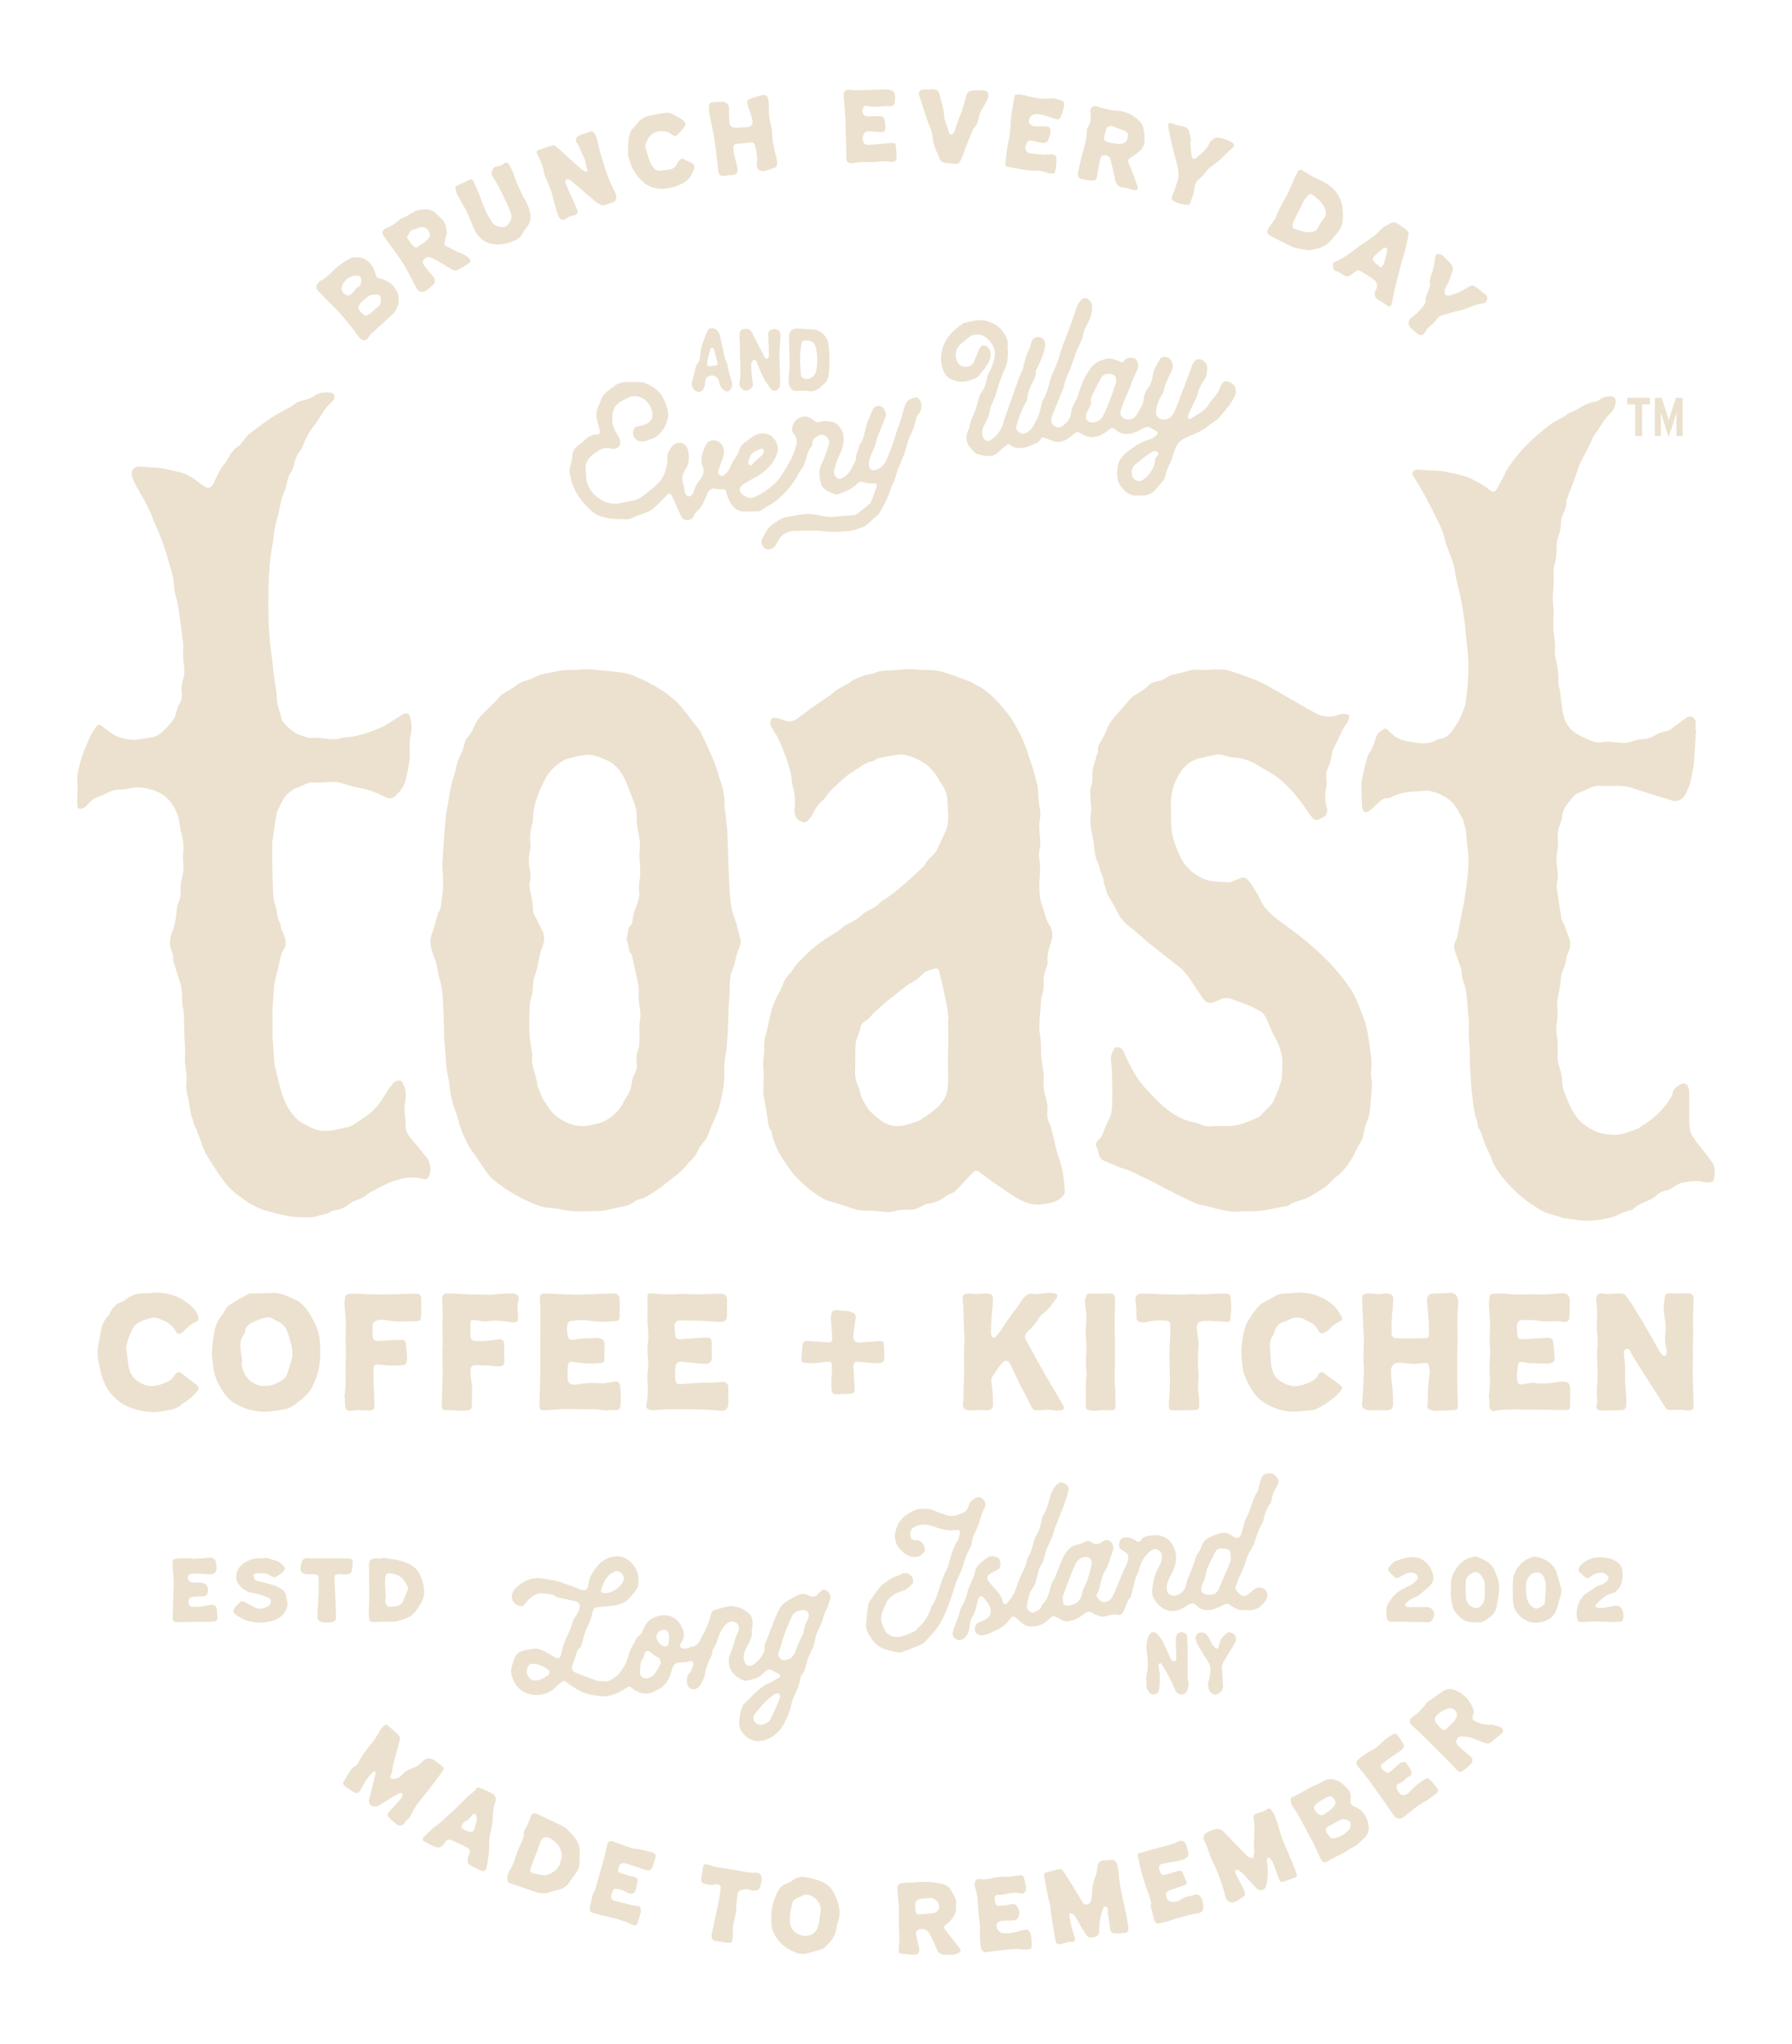 <?xml version="1.0" encoding="utf-8"?>
<svg xmlns="http://www.w3.org/2000/svg" id="Layer_1" data-name="Layer 1" viewBox="0 0 1325.29 1510.84">
  <defs>
    <style>
      .cls-1 {
        fill: #ebe1ce;
        stroke-width: 0px;
      }
    </style>
  </defs>
  <g>
    <path class="cls-1" d="M493.75,339.2c-1.01-2.94.76-5.56,2.49-8.19.39-.59.79-1.2,1.3-1.68,4.08-3.82,10.35-1.87,11.38,3.75.9,4.9.99,9.62-2.21,14.24-1.98,2.85-2.87,6.76-1.31,10.57.47,1.15.48,2.48.73,3.73.22,1.1.26,2.3.73,3.28,1.27,2.61,3.64,2.71,5.29.28.47-.7.93-1.49,1.1-2.3.72-3.47,2.84-6.28,4.89-8.88,2.35-2.99,2.76-6.08,1.58-9.18-2.3-6.03,0-11.23,2.51-16.28,1.98-3.98,7.85-4.04,10.97-.59,3.03,3.34,2.37,7.09,1.22,10.83-.94,3.09-2.14,6.1-3.2,9.16-.49,1.41.05,2.5,1.19,3.34,1.06.77,2.19.76,3.12-.11,1.23-1.15,2.74-2.25,3.42-3.7,1.81-3.86,3.53-7.71,6.24-11.07.85-1.06,1.14-2.59,1.6-3.93.81-2.36,2.11-4.25,4.29-5.63,2.27-1.44,4.22-3.42,6.55-4.75,5.18-2.97,12.46-2.32,15.95,3.76,1.49,2.59,2.12,5.21,1.27,8.5-1.54,5.97-5.06,10.12-9.58,13.99-4.5,3.86-9.91,6.03-14.83,9.09-4.31,2.69-4.47,6.06-.23,8.9,2.93,1.96,5.66,2.43,9.1.58,4.63-2.49,9.06-5.28,12.89-8.75,3.63-3.29,6.37-7.52,8.86-11.81,1.06-1.83,2.18-3.64,3.2-5.49,1.86-3.36,3.25-6.88,4.34-10.61,1.13-3.85.96-6.8-1.87-9.88-2.14-2.33-.54-7.9,2.39-10.25,3.84-3.08,8.49-3.06,12.26.34,1.7,1.53,3.51,2.04,5.47,1.27,3.16-1.24,6.22-.19,9.24.25,3.08.45,7.37,6.28,7.65,9.56.41,4.72-.06,9.14-2.36,13.54-1.99,3.82-3.39,8.01-4.38,12.3-.56,2.42.19,4.31,1.78,5.78,1.42,1.31,3.42.71,4.81-.17,1.75-1.11,3.45-2.56,4.63-4.25,1.62-2.31,2.77-4.96,4.06-7.5.38-.75.88-1.62.8-2.39-.35-3.42,1.82-6.15,2.39-9.3.12-.67.46-1.4.92-1.89,1.9-1.98,2.21-4.57,2.87-7.03.7-2.6,1.23-5.24,1.95-7.84.29-1.07.88-2.05,1.32-3.08.54-1.27,1.06-2.56,1.61-3.82.57-1.29,1.01-2.68,1.79-3.83,1.73-2.54,5.35-2.71,7.31-.35,1.6,1.93,2.56,4.08,1.5,6.7-1.53,3.79-3,7.6-4.46,11.42-.76,1.97-1.78,3.92-2.12,5.97-.77,4.71-3.55,8.6-4.9,13.03-.52,1.7-.8,3.63-.55,5.36.43,3,2.4,4.1,5.29,3.08,3.52-1.24,6.04-3.91,7.49-7.18,2.28-5.16,4.43-10.44,5.97-15.86,1.67-5.85,4.17-11.41,5.7-17.27.78-3,1.47-5.92,2.83-8.76,1.55-3.22,4.43-3.81,7.3-4.42.79-.17,2.12.74,2.73,1.52,2.07,2.68,1.84,8.14-.63,10.67-1.42,1.46-1.81,3.02-2.24,4.86-.7,3.02-1.47,6.14-2.9,8.85-2.61,4.92-3.75,10.26-5.3,15.5-.32,1.07-1.02,2.03-1.44,3.08-.89,2.22-1.46,4.61-2.62,6.67-2.02,3.61-2.11,7.81-4.05,11.49-1.9,3.61-2.82,7.73-4.51,11.47-1.79,3.96-3.88,7.81-6.08,11.56-.75,1.27-2.23,2.12-3.38,3.15-2.19,1.96-4.3,4.04-6.62,5.83-1.17.9-2.72,1.34-4.15,1.87-3.17,1.17-6.37,2.15-9.8,2.36-5.9.37-11.77.85-17.7-.03-3.58-.53-7.28-.35-10.93-.37-3.4-.02-6.79.14-10.19.19-5.86.09-9.92,3.03-12.46,8.12-.91,1.83-1.85,3.47-3.63,4.59-2.57,1.6-4.85,1.38-6.83-.82-1.56-1.72-1.89-4.5-.71-6.64,1.08-1.97,2.21-3.91,3.37-5.83,2.38-3.96,6.61-5.72,10.15-8.26,1.4-1.01,3.44-1.23,5.23-1.59,3.47-.69,6.96-1.24,10.45-1.81,4.7-.78,9.33-.19,13.89.92,3.47.84,6.86,1.27,10.47.77,4.48-.62,9.03-.66,13.54-1.07,1.07-.1,2.27-.47,3.11-1.1,2.92-2.2,5.74-4.54,8.53-6.91.72-.62,1.39-1.46,1.74-2.33,1.42-3.53,2.73-7.1,4.04-10.68.5-1.37-.31-2.79-1.82-2.55-3.23.51-6.12-.32-9.14-1.14-1.04-.28-2.85.62-3.69,1.54-3.75,4.07-8.8,5.62-13.68,7.52-.64.25-1.48.44-2.08.23-4.6-1.66-9.64-3.41-10.98-8.56-1.19-4.56-1.71-9.59.68-14.16,2.37-4.54,3.88-9.4,5.42-14.24.6-1.88-.59-4.9-2.32-6.02-1.78-1.15-3.7-1.48-5.63-.31-2.17,1.33-4.57,2.44-4.36,5.68.05.78-.28,1.81-.81,2.37-2.39,2.53-2.8,5.87-3.77,8.95-.99,3.13-1.96,6.12-4.21,8.72-1.64,1.88-2.38,4.51-3.81,6.6-1.98,2.89-4.08,5.75-6.44,8.34-2.46,2.7-5.08,5.33-8,7.49-3.6,2.68-7.57,4.86-11.4,7.21-.46.28-1.07.43-1.62.45-2.96.1-5.93.05-8.89.22-7.19.42-10.76-4.01-13.28-9.82-.62-1.42-1.03-2.95-1.39-4.46-.41-1.71-1.51-2.25-3.13-2.23-1.24.02-2.54.13-3.71-.18-3.27-.86-5.39-.12-6.98,2.83-.4.74-.57,1.61-.91,2.39-1.78,4.03-3.39,8.13-6.89,11.14-1.04.89-1.86,2.23-2.35,3.52-.92,2.47-2.89,2.98-5.08,3.14-2.37.18-3.66-1.41-4.53-3.27-1.92-4.09-3.72-8.24-5.57-12.37-.41-.91-.73-1.88-1.26-2.7-1.04-1.6-2.07-1.64-3.43-.28-3.49,3.49-6.79,7.22-10.58,10.35-2.1,1.74-5.02,2.52-7.62,3.62-2.2.93-4.58,1.5-6.68,2.61-2.08,1.1-4.02,1.76-6.46,1.46-3.64-.44-7.43.06-10.98-.69-3.92-.84-7.98-1.25-11.5-3.93-4.73-3.6-8.57-7.87-11.81-12.74-3.59-5.39-5.52-11.5-6.48-17.82-.34-2.22.8-4.68,1.28-7.02.23-1.1.72-2.2.69-3.29-.16-4.59,1.94-7.72,5.75-10.11,2.48-1.55,4.06-4.23,6.88-5.56,1.56-.73,2.87-1.53,4.71-1.53,2.88,0,3.52-.95,2.92-3.66-.34-1.52-.71-3.05-1.19-4.53-1.44-4.46-1.81-8.81.56-13.15.94-1.71,1.24-3.76,2.09-5.53,2.01-4.17,6.03-6.28,9.46-9.02,4.4-3.52,9.54-2.89,14.58-2.99,1.41-.03,2.82.11,4.23.19.85.04,1.75-.06,2.53.19,6.78,2.17,12.44,6.22,15.31,12.62,1.7,3.8,3.44,7.98,3.08,12.64-.47,6-6.24,15.13-12.25,16.49-2.45.55-4.58,2.17-7.32,1.94-4.95-.4-7.74-5.02-5.63-9.52.64-1.35,1.76-1.63,3.1-1.84,1.8-.3,3.64-.66,5.31-1.35,4.72-1.97,6.29-5.8,4.63-10.77-2.21-6.61-7.55-10.53-13.64-10-.57.05-1.2-.03-1.69.19-2.55,1.18-5.17,2.26-7.57,3.7-5.23,3.15-6.46,8.03-6.23,13.89.17,4.23,1.9,7.56,3.99,10.92.6.96,1.2,1.96,1.56,3.02,1.55,4.68-1.58,8.09-6.48,6.95-4.06-.94-7.56.02-10.76,2.5-1.01.79-2.03,1.56-3.04,2.34-3.96,3.04-5.52,7.04-4.81,11.96.12.84.25,1.7.22,2.55-.49,13.24,13.57,23.05,23.65,21.2,4.17-.76,8.37-1.42,12.48-2.44,1.87-.47,3.75-1.44,5.28-2.63,4.12-3.19,8.25-6.42,12.01-10.02,4.06-3.89,6.43-10.63,6.84-17.82ZM553.35,342.13c.19.46.29,1.33.75,1.62.46.29,1.64.26,1.89-.09,2.11-2.84,4.99-4.81,7.58-7.1.2-.18.32-.46.45-.71.59-1.11,1.52-2.24.52-3.5-1.07-1.35-2.26-.56-3.39.06-.49.27-1,.55-1.53.71-4.33,1.34-5.43,4.93-6.27,9.01Z"/>
    <path class="cls-1" d="M841.62,366.15c-5.85.74-10.01-2.58-13.21-7.51-2.46-3.79-2.39-8.09-2.08-12.36.29-3.99,2.23-7.36,4.85-10.14,2-2.12,4.65-3.63,7-5.42,3.85-2.93,8.17-4.81,12.79-6.2,1.68-.51,3.21-1.78,4.56-2.98.99-.88.75-2.16-.44-2.89-1.69-1.04-3.4-2.09-5.23-2.85-1.67-.69-3.14.01-4.73.95-3.76,2.22-7.66,4.14-12.29,4-3.35-.1-6.11-1.29-8.4-3.58-1.28-1.28-2.12-1.25-3.55-.06-3.15,2.62-6.62,4.85-10.68,5.81-3.98.94-7.56-.63-10.89-2.5-2.78-1.56-2.56-1.64-5.08.35-2.84,2.23-5.41,4.84-9.35,5.5-1.89.31-3.58.6-5.37-.07-2.13-.79-4.27-1.57-6.41-2.36-1.27-.47-2.78-.78-3.45.58-1.6,3.24-4.94,3.72-7.67,4.95-2.64,1.19-5.55,2.14-8.66,1.75-2.12-.27-4.22-.34-5.88-2.01-1.09-1.09-2.27-.85-3.4.15-2.13,1.88-4.29,3.71-6.46,5.54-.54.45-1.15.85-1.77,1.18-4.01,2.12-8.21.75-12.11-.02-2.16-.42-4.08-2.85-5.8-4.67-4.03-4.28-3.85-9.15-1.5-14.18.3-.64.68-1.31.75-1.99.55-5.19,3.59-9.49,5-14.36.51-1.75.83-3.55,1.39-5.28.57-1.74,1-3.68,2.08-5.08,2.73-3.52,3.7-7.59,4.47-11.79.13-.69.22-1.48.6-2.02,2.45-3.43,3.5-7.4,4.58-11.38,1.4-5.15-.22-9.69-3.52-13.34-2.52-2.78-5.7-5.05-10.12-4.55-2.25.26-3.9.81-5.6,2.42-2.65,2.52-6.04,4.21-8,7.54-2.29,3.89-1.37,10.12,2.07,12.68,2.95,2.19,7.95,1.41,9.77-1.79,1.18-2.07,1.85-4.43,2.8-6.63.72-1.67,1.32-3.46,2.37-4.91,1.21-1.67,2.79-1.72,4.52-.58,2.54,1.67,3.32,4.12,3.04,7.04-.41,4.36-3.25,7.46-5.57,10.83-.4.58-1.08.99-1.39,1.6-2.03,4.08-6.09,4.79-9.85,6-4.13,1.33-8.13.47-12.01-1-2.82-1.06-4.74-3.38-5.85-5.96-1.99-4.64-2.52-9.59-1.5-14.61,1.98-9.77,8.52-16.05,16.41-21.27,5.52-.83,10.77-3.21,16.68-1.45,4.39,1.31,8.26,3.12,11.09,6.64,2.85,3.53,5.38,7.31,4.47,12.33-.19,1.07.34,2.25.3,3.37-.14,4.07.02,8.08-1.81,12.04-2.47,5.37-4.6,10.98-6.14,16.68-1.05,3.89-2.37,7.52-4.24,11.05-.77,1.46-1.1,3.22-1.31,4.89-.57,4.32-3.09,7.81-4.76,11.66-1.08,2.49-1.02,5.02.04,7.47,1.19,2.73,3.43,3.36,5.9,1.66,4.58-3.14,7.53-7.36,9.06-12.78,1.42-5.02,3.41-9.88,5.13-14.81,2.03-5.83,4.01-11.68,6.1-17.5.71-1.98,1.71-3.85,2.56-5.78.28-.65.6-1.3.73-1.99.95-4.86,2.31-9.56,4.55-14.01.75-1.49,1.11-3.2,1.48-4.84.71-3.09,3.21-4.72,6.34-3.99,2.74.64,4.29,3.35,3.91,6.15-.84,6.14-3.5,11.6-6.12,17.08-.3.63-.85,1.34-.76,1.94.59,4.05-2.15,6.96-3.49,10.3-1.22,3.05-2.73,5.94-2.72,9.33,0,.55-.12,1.15-.37,1.64-1.3,2.64-2.86,5.17-3.95,7.9-1.52,3.81-2.83,7.72-4,11.65-.57,1.93,1,3.15,2.33,4.21,1.28,1.02,2.65,1.48,4.35.73,3.13-1.39,5.36-3.51,6.67-6.73.79-1.94,2.25-3.62,2.95-5.59,1.04-2.91,1.68-5.97,2.49-8.96.29-1.09.29-2.36.89-3.23,3.2-4.68,4.18-10.09,5.64-15.41,1.15-4.2,3.49-8.05,5.02-12.16,1.47-3.95,2.46-8.06,3.85-12.04,1.31-3.75,2.93-7.38,4.29-11.11,2.31-6.35,4.42-12.78,6.82-19.1.62-1.64,1.78-3.27,3.1-4.42,2.07-1.79,3.74-1.64,5.62.37,1.02,1.08,2.12,2.62,2.15,3.98.08,3.48-.42,6.87-1.87,10.25-1.7,3.96-4.41,7.47-4.97,12.02-.32,2.58-1.71,5.09-2.91,7.5-3.52,7.08-5.06,14.91-8.6,22-1.49,2.97-1.91,6.45-3.08,9.61-1.57,4.24-3.39,8.39-5.1,12.58-1.12,2.74-2.38,5.44-3.29,8.25-1.23,3.82.72,7.34,4.23,7.76,1.04.12,2.36-.1,3.21-.67,3.52-2.37,6.45-5.49,6.81-9.83.3-3.58,2.03-6.59,3.58-9.38,1.5-2.71,1.93-5.56,3.02-8.27.95-2.36,1.69-4.82,2.84-7.08,1.41-2.78,3.01-5.48,4.76-8.07,2.97-4.39,7.7-6.34,12.48-7.48,2.34-.56,5.17.81,7.74,1.46,1.19.3,2.32,1.41,3.43,1.35.81-.04,1.55-1.39,2.32-2.16,1.41-1.42,5.63-1.76,7.16-.58,2.04,1.58,2.98,5.36,1.88,7.74-.95,2.05-2.04,4.04-2.91,6.12-1.03,2.47-1.82,5.03-2.84,7.5-1.46,3.54-3.11,7-4.53,10.56-.94,2.36-1.77,4.79-2.4,7.25-.59,2.3,1.21,4.97,3.65,5.47,3.1.64,6.18.37,7.94-2.64,2.34-3.99,5.37-7.6,5.69-12.67.16-2.54,1.29-5.42,2.92-7.37,2.57-3.07,3.22-6.61,3.83-10.18.78-4.52,3.15-8.21,5.56-11.87,1.52-2.3,6.49-1.28,7.97,1.53,1.21,2.31,1.65,4.58.38,7.28-2.39,5.07-5.12,10.06-6.05,15.72-.09.54-.35,1.12-.69,1.55-2.51,3.22-3.77,6.92-4.63,10.87-.77,3.53-.24,5.77,2.4,7.45,2.04,1.3,6.43.73,8.27-1.29,1.13-1.24,2.13-2.7,2.84-4.21,1.15-2.43,2.02-5,2.99-7.51,1.27-3.28,2.53-6.57,3.78-9.85,2.01-5.29,4-10.58,6-15.88.15-.4.18-.84.35-1.23,1.22-2.85,3.13-4.21,5.45-3.91,2.44.31,5.56,3.3,5.46,5.77-.12,3.02.11,5.93-1.84,8.93-2.14,3.31-4.3,6.83-5.24,10.95-.71,3.11-2.58,5.96-3.92,8.93-1.1,2.44-2.23,4.87-3.22,7.35-.2.51-.03,1.51.35,1.83.41.34,1.48.44,1.9.14,4.47-3.19,9.96-5.27,12.9-10.14,1.65-2.73,3.77-4.93,5.69-7.36,1.03-1.3,1.72-2.88,2.5-4.37.39-.75.58-1.6.95-2.37,1.72-3.61,3.56-4.24,7.09-2.45,4.23,2.15,5.23,6.49,2.88,10.9-3.08,5.8-7.37,10.66-11.66,15.49-1.83,2.07-4.7,3.18-6.8,5.05-4.98,4.46-11.23,6.54-17.13,9.16-4.6,2.04-7.05,5.25-8.63,9.82-1.33,3.84-2.29,7.82-4.34,11.44-1.16,2.05-1.78,4.46-2.3,6.79-.98,4.33-4.5,6.78-7,10-3.31,4.27-7.71,5.52-13.35,4.78ZM825.64,281.93c-.29-4.27-1.48-5.41-5.62-5.56-2.73-.1-4.67.84-5.91,3.27-1.8,3.53-3.64,7.03-5.46,10.55-1.18,2.28-2.18,4.55-1.75,7.29.16.99-.46,2.17-.91,3.18-.75,1.68-1.78,3.25-2.47,4.96-1.46,3.62.53,6.75,4.36,6.66,3.45-.08,6.33-1.94,7.87-4.83,2.19-4.08,3.75-8.49,5.5-12.79.85-2.1,1.49-4.27,2.22-6.41.72-2.11,1.44-4.22,2.16-6.33ZM836.98,349.61c-.09,4.67,4.55,7.62,8.48,4.98,2.48-1.67,4.69-4.18,6.17-6.8,1.32-2.35,2.9-4.89,2.55-8.01-.1-.86.98-1.92,1.65-2.79.64-.84,1.4-1.77.41-2.58-.78-.63-2.27-1.31-2.96-.97-2.25,1.1-4.31,2.61-6.39,4.05-1.24.86-2.36,1.89-3.54,2.84-3.06,2.45-6.83,4.41-6.38,9.28Z"/>
    <path class="cls-1" d="M445.7,1242.6c4.14.92,7.34-1.49,10.18-3.59,2.38-1.76,3.83-4.77,5.69-7.23.08-.1.03-.3.11-.41,2.19-2.98,2.55-6.63,3.79-9.96,1.22-3.29,3.13-6.34,4.8-9.46.46-.87.97-1.9,1.74-2.38,2.5-1.56,3.21-4.05,4.37-6.53,1.2-2.57,3.22-5.36,5.64-6.65,8.95-4.77,19.22-3.06,23.29,8.8.91,2.64.61,5.64-1.06,8.2-.31.48-.66.94-.89,1.45-.91,2.09.04,3.65,2.39,3.74,1.11.04,2.26-.17,3.35-.42.68-.15,1.28-.83,1.94-.85,4.31-.17,5.9-3.39,7.52-6.56,1.55-3.02,3.19-6.01,4.5-9.14,1.14-2.71,2.07-5.55,2.74-8.41.47-1.97,1.48-2.87,3.34-3.33,3.42-.85,6.76-2.2,10.23-2.67,2.28-.31,4.74.48,7.09.94.95.19,1.81.81,2.7,1.26,6.51,3.34,8.3,6.86,7.15,14.04-.13.84-.46,1.69-.37,2.5.49,4.25-1.55,7.69-3.5,11.13-1.87,3.31-3.1,6.63-2.07,10.55.92,3.48,4.11,4.91,6.92,2.76,1.66-1.27,3.39-2.6,4.62-4.26,1.82-2.44,3.79-4.76,3.48-8.41-.19-2.19,1.3-4.56,2.15-6.8,2.1-5.55,4.11-11.15,6.48-16.58,1.46-3.35,2.85-6.9,5.8-9.3,1.84-1.5,4.01-2.63,6.08-3.83,1.47-.85,3.01-1.59,4.55-2.3,2.5-1.16,5.2-1.03,7.4.27,3.27,1.94,5.56,1.21,7.62-1.6.08-.11.19-.21.29-.31,2.68-2.53,3.63-2.82,5.51-1.68,2.01,1.22,3.59,4.08,2.71,6.22-1.11,2.73-1.42,5.67-3.07,8.32-1.59,2.56-1.98,5.85-3.08,8.74-1.01,2.64-2.28,5.18-3.44,7.77-.29.64-.66,1.27-.82,1.94-.68,2.87-1.2,5.79-1.97,8.64-.32,1.19-1.17,2.23-1.69,3.38-.99,2.18-2.13,4.32-2.8,6.59-1.1,3.77-1.54,7.75-4.22,10.92-.44.52-.73,1.26-.84,1.93-.9,5.53-3.22,10.51-5.53,15.55-1.33,2.9-1.46,6.32-2.64,9.31-2.82,7.15-5.79,14.44-12.64,18.71-7.93,4.94-16.24,4.96-22.55-3.39-1.54-2.03-2.15-4.38-2.04-6.82.2-4.4.79-8.75,2.85-12.74.2-.38.36-.82.66-1.09,6.01-5.36,10.77-12.18,18.53-15.5,2.46-1.05,4.76-2.47,7.08-3.81,1.57-.91,1.49-2.36-.15-3.28-.61-.34-1.36-.44-1.99-.75-1.62-.77-3.39-2.47-4.78-2.2-1.88.38-3.65,2.06-5.11,3.54-3.09,3.11-7.13,3.74-11.07,4.66-4.44,1.04-12.17-5.63-13.17-10.43-.63-3.06-.99-5.94.48-9.11,1.83-3.95,2.77-8.32,4.16-12.49.45-1.34,1.06-2.62,1.69-3.89,1.28-2.6.8-5.15-1.34-6.88-1.78-1.44-5.38-.94-7.33.83-2.71,2.46-4.2,5.48-5.58,8.87-1.3,3.21-1.75,6.87-4.14,9.63-.26.3-.48.77-.48,1.16-.01,4.02-2.79,7.07-3.74,10.77-.5,1.92-1.57,3.76-1.73,5.69-.29,3.39-1.77,6.17-3.49,8.94-1.55,2.5-4.12,3.83-6.36,3.13-2.55-.8-3.69-2.74-3.65-6,.03-2.32.44-4.28,2.2-6.17,1.36-1.46,1.96-3.74,2.53-5.76.51-1.8-.89-3.17-2.73-2.58-2.36.76-4.65.9-7.1.83-3.25-.09-5.29,2.26-6.02,5.48-1.49,6.56-4.6,12.05-11.03,15.05-1.52.71-3.02,1.54-4.62,2.02-5.11,1.54-9.44-.23-13.46-3.33-2.45-1.89-2.48-1.78-5.11,0-6.03,4.07-12.73,6.73-19.95,5.56-4.47-.72-9.15-1.13-13.46-3.51-3.49-1.94-6.93-3.76-9.93-6.43-1.75-1.56-2.51-1.4-4.48.07-2.6,1.94-4.56,4.54-7.42,6.29-2.16,1.31-4.32,2.08-6.65,2.47-11.8,2-19.98-4.61-22.28-13.68-.54-2.13-.7-4.68-.04-6.71,1.37-4.2,1.91-9.24,6.68-11.28,2.67-1.14,5.73-1.4,8.63-1.99,5.09-1.03,8.93,2.01,13.04,4.12,1.13.58,2.15,1.39,3.29,1.96,3.22,1.63,3.97,1.26,4.99-2.42.79-2.85,1.34-5.78,2.33-8.55.95-2.64,2.4-5.11,3.54-7.69.69-1.55,1.29-3.16,1.81-4.78.78-2.4,1.3-4.78,3.11-6.86,1.42-1.63,2.08-4,2.77-6.14.76-2.36-.73-4.32-3.43-4.9-3.86-.84-7.73-1.67-11.58-2.52-.69-.15-1.5-.22-2.02-.63-3.01-2.36-6.73-2.23-10.17-2.67-3.14-.4-6.13,1.1-8.6,3.08-1.76,1.4-3.35,3.09-4.73,4.87-1.3,1.68-2.78,1.78-4.53,1.25-3.87-1.19-6.05-5.32-4.68-9.11.47-1.31,1.15-2.69,2.12-3.64,6.5-6.32,13.99-9.39,23.19-6.84,2.44.68,5.11.52,7.52,1.26,4.88,1.49,9.66,3.31,14.48,5.03.8.29,1.53.75,2.32,1.08,3.93,1.63,6.12.71,6.6-3.55.59-5.24,3.3-9.25,6.35-13.15,3.78-4.83,8.87-7.44,14.98-7.66,4.25-.15,7.73,2.17,10.56,4.94,4.8,4.7,6.04,10.68,4.75,17.19-.16.8-.56,1.63-1.08,2.27-2.28,2.85-4.33,6-7.08,8.32-2.04,1.72-4.95,2.59-7.61,3.34-2.41.68-5.02.69-7.54.96-1.95.21-3.89.45-5.85.55-2.74.14-3.58.88-4.32,3.68-1.13,4.24-2.43,8.38-4.45,12.37-1.75,3.47-2.44,7.48-3.62,11.25-.25.8-.33,1.89-.9,2.3-3.18,2.36-3.19,6.21-4.6,9.38-.46,1.03-.66,2.18-1.12,3.21-1.33,3.01-.79,5.04,2.33,6.35,4.97,2.09,10.04,3.96,15.13,5.73,1.42.49,3.08.29,4.63.4ZM593.58,1190.13c-3.85.1-6.75,1.66-8.29,5.38-1.57,3.77-3.36,7.46-4.74,11.3-1.67,4.65-2.86,9.47-4.58,14.1-.71,1.91-.48,3.25.72,4.67,1.25,1.48,2.82,1.78,4.63,1.38,3.51-.78,5.84-2.96,6.96-6.27,1.49-4.42,3.29-8.68,5.59-12.74.39-.7.33-1.64.53-2.46.37-1.5.67-3.02,1.19-4.46.58-1.59,1.51-3.06,2.08-4.66,1.36-3.78-.31-6.25-4.09-6.23ZM563.27,1274.89c2.83-.32,5.27-1.83,6.5-4.17,2.63-5,4.82-10.25,6.96-15.5.38-.93-.06-2.57-.73-3.41-.33-.42-2.22-.07-3.07.46-5.86,3.68-10.09,9.07-14.44,14.29-1.36,1.63-1.7,3.56-.64,5.58,1.15,2.19,3.07,2.81,5.41,2.75ZM488.77,1229.09c-.56-1.49-.71-3.35-1.46-3.62-2.64-.99-4.44-2.99-6.62-4.53-1.67-1.19-2.88-.93-3.81.9-.63,1.24-.56,2.94-1.39,3.97-2.37,2.96-1.88,6.5-2.19,9.79-.37,3.81,3.01,5.97,6.59,4.53,2.27-.91,4.34-2.11,5.34-4.58.31-.76,1.05-1.34,1.44-2.09.76-1.44,1.41-2.93,2.1-4.36ZM447.46,1177.58c5.36.04,11.77-4.33,13.61-9.29.71-1.9.16-3.94-1.45-5.38-2.16-1.94-3.36-2.02-5.72-.92-5.46,2.53-7.41,7.6-9.24,12.69-.74,2.05.25,2.88,2.81,2.9ZM394.88,1229.86c-3.33-.15-3.73.16-5.05,3.87-1.31,3.7,1.94,8.51,5.81,8.46,3.57-.04,6.59-1.77,9.37-3.74,1.98-1.41,1.76-3.55-.28-4.86-3.01-1.94-6.14-3.64-9.86-3.73ZM494.86,1210.13c-.1-.59-.13-2.03-.64-3.26-.63-1.52-1.93-2.36-3.73-2.18-3.72.38-6.02,3.91-4.56,7.32.9,2.11,2.42,3.8,4.65,4.68,1.99.79,3.27.18,3.79-1.96.29-1.22.29-2.51.5-4.6Z"/>
    <path class="cls-1" d="M921.26,1189.93c-4.37,1.2-8.03-1.1-11.55-3.59-1.48-1.05-2.6-1.17-4.25-.34-2.78,1.4-5.64,2.78-8.63,3.58-4.11,1.1-8.32.89-11.47-2.47-2.34-2.5-4.45-2.39-7.07-.63-1.98,1.33-4.07,2.65-6.3,3.44-6.13,2.18-11.38.41-15.71-4.26-1.05-1.14-1.84-2.53-2.72-3.82-2.51-3.68-1.33-7.58-.78-11.49.72-5.14,2.7-9.73,5.29-14.17.82-1.41.99-3.25,1.24-4.93.38-2.59-1.14-4.44-3.11-5.65-1.92-1.18-3.95-.21-5.53,1.03-4.38,3.43-6.98,8-8.24,13.41-.34,1.47-1.02,2.86-1.59,4.27-.26.65-.75,1.23-.93,1.9-1.15,4.36-2.23,8.73-3.34,13.1-.1.41-.13.91-.39,1.19-2.79,2.97-3.46,6.99-5.24,10.46-.85,1.65-2.05,3.11-3.91,2.7-3.39-.76-6.49.29-9.61,1.07-1.97.5-3.6.26-5.31-.63-1.13-.58-2.56-.74-3.49-1.52-2.95-2.47-5.38-.88-7.63.91-3.07,2.43-6.4,4.02-10.26,4.77-1.97.39-3.65.15-5.32-.75-.75-.4-1.46-.89-2.21-1.3-4.55-2.44-4.42-2.13-8.23,1.35-2.65,2.41-6.01,4.09-9.82,4.55-3.58.43-6.81-.07-9.58-2.48-1.39-1.21-2.67-2.55-4.08-3.75-1.76-1.5-2.89-1.36-4.22.54-2.48,3.55-5.59,6.33-9.58,8.11-2.57,1.15-5.09,2.42-7.7,3.47-1.17.47-2.48.7-3.74.77-2.44.12-4.37-1.17-5.06-3.16-.72-2.07.12-4.76,2.08-6.03,1.06-.68,2.31-1.08,3.5-1.53,5.72-2.16,7.5-6.5,4.6-11.84-1.07-1.97-2.55-3.77-4.11-5.39-1.43-1.48-2.77-1.08-3.62.83-.4.9-.65,1.88-.87,2.85-.83,3.72-1.64,7.31-3.71,10.74-1.6,2.65-1.77,6.19-2.43,9.37-.64,3.08-2.02,5.5-4.88,7.1-1.57.87-2.89.92-4.39.05-1.7-.99-3.08-2.23-2.82-4.36.17-1.39.71-2.74,1.09-4.1,1.12-4.08,3.41-7.72,4.17-12,.45-2.54,2.19-4.84,3.25-7.29.78-1.81,1.69-3.63,2.05-5.54.86-4.63,3.21-8.64,4.95-12.9.37-.91.77-1.86.84-2.81.24-3.08,2.05-5.32,4.07-7.28,1.82-1.77,3.98-3.21,6.1-4.64,1.76-1.19,5.98-.53,7.62,1.02,1.17,1.1,1.61,5.78.57,7.28-.37.53-1.09.85-1.69,1.2-1.85,1.06-3.8,1.96-5.55,3.16-2.17,1.49-2.47,2.93-.96,5.07,1.46,2.09,3.17,4.03,4.88,5.93,2.57,2.87,5.09,5.7,5.83,9.71.32,1.74,1.99,2.17,3.15.75,1.86-2.3,3.73-4.69,5.03-7.32,1.56-3.16,2.44-6.65,3.77-9.94,1.05-2.61,2.29-5.14,3.51-7.68,1.11-2.31,2.02-4.58,2.33-7.22.22-1.81,1.94-3.39,2.6-5.22,1.05-2.94,1.8-5.98,2.63-9,.56-2.05,1.62-3.77,2.71-5.6,1.6-2.7,1.98-6.11,2.89-9.22.39-1.35.5-2.91,1.26-4.01,2.4-3.45,3.39-7.5,4.4-11.37.77-2.92,1.64-5.64,3.21-8.17.59-.96,1.28-1.89,2.09-2.67,2.19-2.12,3.51-2.2,6.52-.63,1.93,1.01,2.76,2.43,2.27,4.98-.53,2.75-1.57,5.42-2.36,8.08-1.35,4.53-3.59,8.63-5.06,13.07-1.02,3.07-2.69,5.98-3.36,9.11-1.35,6.31-5.58,11.45-6.82,17.75-.55,2.78-1.35,5.29-3.06,7.74-1.46,2.1-1.71,5.06-2.42,7.66-.89,3.25-1.43,6.42-3.86,9.26-1.79,2.09-2.14,5.44-3,8.27-.37,1.21-.34,2.53-.62,3.77-.45,1.95.36,3.32,1.84,4.41,1.38,1.03,2.84,1.23,4.38.32,1.95-1.15,4.13-2.06,4.7-4.62.06-.27.16-.59.36-.76,4.5-3.92,5.09-9.58,6.66-14.81.28-.92.82-1.78,1.29-2.64.34-.62.86-1.15,1.12-1.8,2.02-4.93,3.78-9.99,6.03-14.81,2.26-4.83,5.2-9.17,11.11-10.25,1.65-.3,3.32-.95,4.78-1.79,2.01-1.15,3.89-1.07,5.59.22,2.63,1.98,5.02,1.44,7.46-.19,1.69-1.13,3.35-2.21,5.51-1.08,2.31,1.21,3.63,4.94,2.71,7.38-1.42,3.79-2.69,7.64-4.04,11.46-.19.53-.34,1.11-.66,1.56-3.25,4.51-4.33,9.79-5.38,15.08-.16.8-.63,1.55-.96,2.32-.43.98-1.46,2.22-1.17,2.88.65,1.47,1.72,3.07,3.06,3.87,2.99,1.79,6.81.35,8.67-3.01,1.03-1.86,1.89-3.83,2.72-5.79,2.36-5.58,4.26-11.34,7.17-16.69,1.12-2.06,1.61-4.53,2-6.88.15-.89-.59-2.14-1.28-2.9-.84-.92-2.02-1.57-3.14-2.18-2.91-1.58-2.72-3.38-2.11-6.23.5-2.37,2.42-3.46,5.26-3.28,2.29.14,4.4.69,6.35,2.15,2.28,1.71,2.82,1.68,4.56-.62,1.49-1.98,3.56-2.43,5.57-2.75,5.8-.93,11.5-.65,15.67,4.28,5.42,6.41,5.46,14.48,2.09,21.58-1.38,2.91-3.1,5.7-4.1,8.73-.64,1.93-.55,4.25-.22,6.31.38,2.39,3.89,3.93,6.64,3.11,3.84-1.14,6.65-3.8,7.29-7.59.64-3.77,2.37-6.94,3.76-10.33,1.08-2.61,1.81-5.37,2.81-8.01.75-1.98,1.31-4.22,2.63-5.75,2.52-2.92,2.4-7.32,5.69-9.67,1.22-.87,2.6-1.55,3.96-2.21,1.01-.49,2.1-.82,3.15-1.23,4.09-1.59,8.13-2.51,11.96.7.65.54,1.39,1.04,2.17,1.34,1.97.76,3.68,0,4.53-1.93.29-.65.42-1.36.63-2.04,1.18-3.76,1.76-7.87,3.67-11.22,3.4-5.93,3.83-13.04,7.95-18.62.7-.94.6-2.44.96-3.66.71-2.43,1.2-4.99,2.28-7.25,1.55-3.24,7.47-3.73,9.92-1.05,2.65,2.9,3.09,4.7,1.07,8.05-2.02,3.35-3.39,6.85-4.05,10.68-.14.82-.47,1.68-.96,2.34-2.64,3.62-4.02,7.65-4.86,12.04-.43,2.26-2.21,4.23-3.11,6.45-1.23,3.01-2.21,6.11-3.27,9.19-.23.67-.25,1.43-.58,2.04-1.47,2.69-3.23,5.25-4.49,8.04-1.21,2.68-1.84,5.62-2.91,8.37-1.02,2.64-2.33,5.16-3.43,7.78-.98,2.34-1.96,4.69-2.68,7.11-.25.83-.02,2.13.51,2.81,1.11,1.44,2.46,2.77,3.94,3.84.65.47,2.07.54,2.76.14,1.94-1.12,3.89-2.37,5.44-3.96,2.25-2.31,6.06-2.9,8.71-.93,2.32,1.72,2.63,5.87.79,8.48-3.55,5.05-8.09,7.91-14.8,6.81ZM894.22,1178.84c3.64.14,5.91-1.39,7.3-4.79,2.68-6.56,5.77-12.95,8.29-19.56.76-1.98.55-4.51.17-6.68-.39-2.2-2.52-3.22-4.55-3.19-2.28.03-5.07-.48-6.46,2.16-1.92,3.63-3.6,7.38-5.46,11.05-1.93,3.81-1.6,8.3-3.81,12.03-.56.95-.72,2.14-1.06,3.22-.69,2.2-.09,4.11,1.89,5.02,1.11.51,2.45.51,3.69.74ZM785.98,1181.81c.08,4.93,1.13,5.57,6.02,4.64,4.98-.94,7.5-4.42,8.25-8.69.76-4.33,3.59-7.62,4.58-11.72.8-3.28,2-6.51,2.41-9.83.53-4.34-2.55-6.44-6.76-4.98-2.6.9-4.17,2.97-5.29,5.27-1.47,3.04-2.73,6.19-3.94,9.34-1.82,4.73-3.53,9.49-5.24,14.26-.18.5-.02,1.13-.02,1.7Z"/>
    <path class="cls-1" d="M683.25,1115.42c5.16-1.08,9.21,2.41,13.86,3.44.96.21,1.82.82,2.76,1.12,4.69,1.49,9.03-.25,13.05-2.15,1.75-.83,3.1-3.4,3.75-5.46.85-2.65,2.59-3.83,4.8-5,1.9-1,3.45-1.06,5.08.33,1.77,1.51,2.68,3.32,2.03,5.66-.22.81-.65,1.57-1.01,2.33-2.83,5.96-3.75,12.64-7.18,18.42-1.17,1.98-1.3,4.58-1.88,6.9-.17.69-.08,1.51-.44,2.07-3.03,4.71-4.61,9.95-6.19,15.26-1.03,3.46-2.89,6.68-4.36,10.01-.23.51-.37,1.07-.54,1.6-1.46,4.45-2.75,8.96-4.45,13.31-.82,2.1-1.47,4.28-2.3,6.31-2.4,5.86-5.09,11.67-9.43,16.48-2.18,2.42-4.24,4.95-6.48,7.3-.95,1-2.15,1.91-3.41,2.44-4.44,1.85-8.94,3.54-13.44,5.23-.9.34-1.97.7-2.85.51-3.48-.73-6.98-1.48-10.34-2.6-4.14-1.39-7.3-4.15-9.83-7.79-2.32-3.34-4.29-6.74-3.94-10.93.4-4.79.91-9.59,1.66-14.34.23-1.44,1.33-2.8,2.21-4.08,1.77-2.56,3.61-5.08,5.53-7.54.95-1.21,1.97-2.47,3.23-3.32,3.63-2.43,6.94-5.49,11.47-6.31.52-.09.96-.59,1.44-.88,4.13-2.44,8.97.02,9.25,4.75.05.79-.11,1.9-.63,2.37-2.04,1.86-3.7,3.96-6.74,4.88-5.43,1.63-10.55,4.2-12.95,10-.87,2.09-1.88,4.13-2.62,6.27-1.57,4.53-.17,8.85,1.9,12.7,1.58,2.94,4.14,5.05,8.15,5.21,4.98.2,9.07-1.99,13.34-3.79,1.23-.52,2.22-1.74,3.19-2.76,1.96-2.06,4.06-4.05,5.66-6.37,1.5-2.18,2.47-4.73,3.59-7.15.35-.75.15-1.85.63-2.43,3.37-4.05,4.31-9.09,6.02-13.85,1.47-4.09,2.55-8.33,4.71-12.23,1.68-3.03,2.37-6.63,3.4-10.01,1.39-4.58,2.88-9.1,5.56-13.14.45-.68.58-1.58.79-2.4,1.29-5.08,1.16-5.14-4.14-4.71-3.86.31-7.63-.3-11.32-1.59-4.15-1.45-8.34-3.1-12.85-2.39-1.9.3-3.87.96-5.49,1.97-2.61,1.62-3.16,5.97-1.29,8.36.39.49,1.14.81,1.79.97.67.16,1.43-.07,2.11.05,3.76.65,6.15,3.79,5.8,7.57-.17,1.79-3.58,4.55-5.95,4.8-3.11.31-5.95-.45-8.47-2.28-6.81-4.93-9.36-10.97-6.46-19.19,2.72-7.72,8.73-11.53,15.99-13.89,1.28-.42,2.81-.06,4.24-.06Z"/>
    <path class="cls-1" d="M295.97,1284.69c-.64,2.65-1.14,4.87-1.73,7.06-1.09,4.08-2.32,8.12-3.34,12.22-.64,2.58-.46,5.27-1.77,7.81-1.21,2.36.17,3.54,2.93,3.03,2.17-.4,3.81-1.35,5.38-3.05,1.87-2.03,4.15-3.7,7-4.6,2.8-.88,5.39-2.35,7.49-4.67,3.21-3.55,6.68-3.6,10.48-.56,1.33,1.06,2.69,2.08,4.04,3.11,1.98,1.51,2.16,2.52.57,4.64-3.65,4.89-7.31,9.77-11.04,14.6-2.34,3.03-4.96,5.86-7.18,8.98-1.81,2.53-3.35,5.28-4.73,8.07-.78,1.58-1.54,2.96-3.13,3.88-.67.39-1.07,1.27-1.54,1.97-1.47,2.21-3.6,2.92-5.73,1.45-2.09-1.44-4.05-3.16-5.8-5-1.65-1.74-1.51-2.95.2-4.85,2.47-2.74,5.09-5.36,7.54-8.12.83-.94,1.46-2.11,1.94-3.27.21-.52-.01-1.4-.35-1.9-.18-.27-1.12-.31-1.55-.11-1.79.86-3.56,1.78-5.25,2.81-3.51,2.13-6.91,4.47-10.49,6.47-1.11.62-2.77.85-3.99.53-2.43-.63-3.5-2.83-2.88-5.37,1.51-6.18,3.11-12.34,4.64-18.52.15-.63,0-1.34-.02-2.01-.74.27-1.7.34-2.19.85-3.6,3.68-6.39,7.94-8.65,12.54-1.37,2.79-2.7,3.35-5.34,1.85-2.09-1.19-4.14-2.5-6.06-3.95-1.84-1.39-2.13-2.46-.83-4.39,2.65-3.96,4.22-8.78,8.78-11.3.68-.38,1.17-1.23,1.56-1.97,2.3-4.39,5.08-8.5,8.26-12.26,3.13-3.69,5.85-7.59,8.08-11.87.45-.87,1.13-1.64,1.82-2.35,1.95-2.01,2.54-2.03,4.6-.27,2.16,1.85,4.38,3.64,6.42,5.62.85.83,1.32,2.06,1.84,2.9Z"/>
    <path class="cls-1" d="M927.63,1368.34c-1-8.04,1.13-16.14-.47-24.17-.41-2.03.48-3.2,2.4-3.86,2.66-.92,5.52-1.34,7.81-3.26.42-.35,1.83-.19,2.26.25,1.07,1.07,2.05,2.34,2.66,3.71.99,2.19,1.71,4.51,2.44,6.81,1.2,3.77,2.28,7.58,3.48,11.36.34,1.07.95,2.04,1.4,3.08.72,1.67,1.38,3.36,2.09,5.03.5,1.17,1.03,2.32,1.54,3.49.51,1.17,1.04,2.33,1.52,3.5.69,1.68,1.35,3.37,2,5.07.76,1.98,1.57,3.95,2.23,5.96.41,1.25,0,2.13-1.42,2.58-2.57.82-5.08,1.85-7.63,2.72-2.48.84-3.23.51-4.19-2.02-1.42-3.71-2.67-7.49-4.12-11.19-.51-1.3-1.28-2.53-2.13-3.64-.34-.44-1.34-.78-1.81-.59-.43.18-.81,1.14-.77,1.73.2,2.97.81,5.93.75,8.88-.06,3.23-.45,6.5-1.16,9.65-.92,4.08-4.77,4.96-7.68,1.9-2.84-2.99-5.52-6.13-8.37-9.12-1.36-1.43-2.87-2.74-4.46-3.9-.5-.36-1.83-.36-2.17.03-.4.44-.41,1.62-.11,2.24,1.98,4.09,4.12,8.11,6.15,12.17,1.71,3.42,1.29,4.56-2.12,6.42-1.37.75-2.63,1.67-4,2.41-2.98,1.61-6.56.03-7.36-3.25-2.23-9.1-5.41-17.84-9.52-26.28-1.91-3.92-3.11-8.17-4.68-12.26-.4-1.05-.99-2.03-1.48-3.04-1.36-2.83-.46-5.34,2.47-6.52,2.47-1,4.76-2.57,7.68-2.26,1.49.16,2.65.46,3.74,1.6,5.78,6.06,11.66,12.04,17.5,18.04.3.31.56.73.92.87,1.14.44,2.32.77,3.48,1.14.33-1.05.71-2.08.96-3.15.16-.68.11-1.42.15-2.13Z"/>
    <path class="cls-1" d="M819.21,1413.67c.17-1.68.66-4.06-1.3-4.42-2.07-.38-2.38,2.19-2.85,3.59-1.46,4.3-2.15,8.76-2.12,13.35.03,4.25-1.43,5.59-5.49,5.93-1.71.14-3.09-.34-4.04-1.8-1.01-1.54-2-3.1-2.94-4.68-1.88-3.17-3.67-6.4-5.59-9.54-.42-.68-1.19-1.22-1.91-1.61-1.32-.7-2.36-.05-2.14,1.43.46,3.08,1.03,6.15,1.77,9.16.61,2.48,1.64,4.85,2.3,7.32.47,1.75-.34,3.06-2.07,2.9-2.84-.26-5.28.9-7.86,1.57-2.54.66-4.25.17-4.42-2.84-.05-.84-.38-1.66-.52-2.5-.75-4.6-1.51-9.19-2.2-13.8-.54-3.63-.91-7.28-1.48-10.9-.22-1.39-.9-2.7-1.17-4.09-1.05-5.4-2.04-10.82-3.02-16.24-.24-1.32.36-2.25,1.63-2.58,3.01-.79,6.04-1.55,9.08-2.24,1.54-.35,2.71.25,3.58,1.64,2.26,3.6,4.67,7.11,6.92,10.73,2.39,3.86,4.67,7.79,6.97,11.71.76,1.3,1.66,2.41,3.35,2,1.6-.39,2.9-1.32,3.25-3.03.37-1.8.78-3.64.78-5.46,0-4.6,1-8.91,2.72-13.18.83-2.06.78-4.45,1.24-6.67.62-2.94,1.92-4.11,4.87-4.42,1.27-.13,2.59.14,3.82-.11,4.07-.84,5.29.79,6.17,4.62.81,3.55.86,7.27,1.38,10.89.44,3.08.98,6.16,1.61,9.21,1.08,5.27,2.31,10.51,3.39,15.78.62,3.05,1.18,6.11,1.58,9.2.35,2.69-.78,4.08-3.43,4.31-2.23.19-4.49.26-6.73.18-1.74-.06-2.93-1.08-3.21-2.87-.66-4.18-1.28-8.36-1.91-12.54Z"/>
    <path class="cls-1" d="M445.4,151.91c-1.34-.72-3-1.29-4.26-2.33-5.45-4.54-10.78-9.22-16.17-13.83-1.19-1.02-2.37-2.09-3.72-2.84-.72-.4-2.11-.56-2.62-.13-.52.43-.7,1.86-.41,2.6,1.3,3.3,2.83,6.51,4.27,9.75,1.44,3.24,3,6.44,4.28,9.74.94,2.42.2,3.9-2.27,4.34-2.28.4-4.27.87-6.05,2.6-1.52,1.48-4.05.68-5.02-1.26-.7-1.39-1.28-2.86-1.71-4.36-1.25-4.35-2.4-8.72-3.59-13.09-.18-.68-.25-1.41-.51-2.05-1.54-3.8-3.12-7.59-4.68-11.38-.16-.39-.38-.79-.44-1.2-.69-5.25-2.83-9.97-5.25-14.6-.68-1.31-.54-2.46,1.14-3.02,3.21-1.06,6.39-2.26,9.62-3.25,2.05-.62,3.4.69,4.82,2,5.54,5.1,11.16,10.1,16.78,15.11.84.75,1.78,1.43,2.78,1.96,1.26.67,2.73-.36,2.09-1.45-1.9-3.24-1.05-7.3-3.4-10.38-.75-.98-1-2.33-1.53-3.49-.64-1.4-1.16-2.88-2.02-4.13-2.79-4.05-2.08-6.23,2.7-7.81,2-.66,4.02-1.29,5.99-2.03,1.24-.46,2.31-.31,3.03.75.79,1.15,1.62,2.37,1.98,3.69,1.12,4.07,1.84,8.25,3.04,12.29,1.78,5.97,3.67,11.91,5.84,17.74,1.42,3.83,3.37,7.47,5.18,11.16,1.05,2.15.6,5.48-1.46,6.37-2.57,1.11-5.39,1.66-8.43,2.55Z"/>
    <path class="cls-1" d="M1012.37,1352.02c-.47,2.35-1.4,5.14-3.7,6.88-2.67,2.01-4.47,4.98-7.8,6.34-2.68,1.09-4.91,3.21-7.52,4.53-3.75,1.9-7.65,3.48-11.14,5.93-2.17,1.52-4.12.93-5.33-1.46-2.04-4.02-3.81-8.18-5.75-12.26-.67-1.41-1.51-2.74-2.25-4.11-3.08-5.72-6.1-11.48-9.26-17.15-1.24-2.22-2.94-4.19-4.17-6.42-.65-1.17-.92-2.64-.98-4-.03-.67.65-1.76,1.27-2.02,5.49-2.23,10.33-5.72,15.7-8.12,2.31-1.03,4.54-2.01,6.7-3.38,3.93-2.49,8.29-2.02,12.19-.09,2.3,1.14,4.07,3.41,5.99,5.27,1.93,1.87,2.95,4.13,2.47,6.92-.12.69.12,1.43.04,2.13-.28,2.35.74,3.4,2.97,4.33,7.04,2.96,10.07,8.78,10.57,16.67ZM992.32,1344.7c-.68.35-2.04,1.04-3.39,1.75-1.87.99-3.67,2.15-5.61,2.96-3.06,1.28-3.68,3.09-1.72,5.89.41.58.98,1.06,1.33,1.66,1.24,2.16,3.04,2.26,5.15,1.57,3.29-1.06,6.2-2.62,8.72-5.12,1.85-1.85,2.42-3.81,1.84-6.15-.37-1.47-3.14-2.66-6.31-2.56ZM977.31,1341.71c.43-.06.77-.01.98-.15,3.3-2.13,6.89-3.93,8.94-7.53,1.02-1.8,0-3.29-1-4.65-1.14-1.53-2.78-2.12-4.48-1.19-2.71,1.48-5.4,3.05-7.91,4.86-2.06,1.48-2.47,3.03-1.51,4.72,1.13,1.98,2.58,3.72,4.99,3.95Z"/>
    <path class="cls-1" d="M263.37,190.19c6.24-.22,9.43,3.02,12.05,6.84,1.25,1.82,1.94,4.08,2.6,6.22.43,1.4,1.08,2.23,2.51,2.52.84.17,1.66.39,2.48.64,5.21,1.61,8.81,5.08,10.98,9.97,2.35,5.29.19,12.88-4.34,16.56-2.19,1.78-4.16,3.82-6.25,5.73-3.01,2.75-6.06,5.44-9.02,8.24-.8.76-1.32,1.81-1.99,2.71-1.98,2.66-4.63,2.61-6.61-.07-6.25-8.44-12.64-16.74-20.22-24.07-3.57-3.45-6.95-7.08-10.42-10.63-1.52-1.55-1.52-3.94.11-5.7.67-.72,1.46-1.4,2.33-1.84,4.13-2.09,6.98-5.64,10.32-8.65,3.32-2.99,7.22-5.4,11.1-7.69,1.47-.87,3.57-.66,4.37-.78ZM281.68,222.7c.29-3.92-.93-5.28-4.36-5.01-1.64.13-3.66.28-4.77,1.26-2.62,2.31-5.97,4.01-7.32,7.52-.26.68-.05,1.68.26,2.39.33.74,1.03,1.34,1.61,1.96,2.82,2.94,3.58,3.11,6.84.77,1.82-1.3,3.24-3.17,5.09-4.43,1.87-1.27,2.65-2.86,2.63-4.47ZM267.11,208.2c.16-3.63-.68-4.51-3.84-4.48-4.56.04-9.24,3.73-10.51,8.27-.63,2.26.43,4.37,2.85,5.94,1.89,1.23,3.23,0,4.58-.95.66-.46,1.03-1.32,1.6-1.93.93-1.02,1.75-2.37,2.92-2.88,2.14-.93,2.47-2.5,2.4-3.96Z"/>
    <path class="cls-1" d="M1103.02,1274.74c2.16.58,4.42.95,6.47,1.81,2.66,1.12,2.66,3.85.34,5.52-2.18,1.56-4.33,3.22-6.26,5.08-1.73,1.67-3.07,1.92-5.57,1.12-4.94-1.59-9.53-4.41-14.86-4.7-1.37-.08-2.95-.22-4.09.35-2.43,1.22-2.75,4.45-.68,6.44,2.34,2.26,4.89,4.31,7.36,6.44.21.18.49.3.71.47,3.2,2.4,3.43,4.56.59,7.36-1.61,1.59-3.46,2.94-5.22,4.37-1.47,1.2-2.77,1.02-4.08-.41-2.5-2.72-5.08-5.36-7.67-8-3.27-3.34-6.58-6.65-9.88-9.96-1.8-1.81-3.6-3.62-5.44-5.39-3.07-2.94-6.08-5.96-9.3-8.73-3.49-3.01-3.96-5.36-.28-7.76,4.06-2.65,6.97-6.11,9.77-9.88.97-1.31,2.65-2.1,4.04-3.08,2.76-1.95,5.56-3.83,8.32-5.79,3.03-2.15,6.24-1.74,9.37-.5,6.62,2.64,10.73,7.75,13.13,14.27.39,1.05.05,2.49-.31,3.65-.94,3.06-.86,3.67,1.94,5.02,3.61,1.74,7.45,2.72,11.61,2.31ZM1077.52,1268.22c.08-4.08-3.33-6.42-6.72-5.34-3.28,1.04-6.15,2.82-8.5,5.45-1.37,1.54-1.55,3.17-.54,4.65,1.26,1.85,2.85,3.52,4.48,5.08.99.94,2.26,1.07,3.41-.1,1.98-2.03,4.16-3.89,5.98-6.06,1.04-1.24,1.53-2.94,1.88-3.67Z"/>
    <path class="cls-1" d="M846.41,102.53c.71,6.62-3.93,10.03-8.84,13.08-3.79,2.35-3.87,2.65-2.19,6.6,2.15,5.05,3.99,10.23,5.85,15.4.71,1.96-.15,3.05-2.25,2.93-1.1-.06-2.17-.56-3.26-.84-1.22-.31-2.44-.78-3.69-.87-4.84-.38-6.79-2.38-7.66-7.29-.78-4.46-1.95-8.86-3-13.27-.47-1.99-1.66-3.21-3.83-3.4-2.53-.22-3.24.11-3.82,2.73-.91,4.13-1.69,8.28-2.39,12.45-.34,2.05-1.04,3.48-3.03,3.42-3.07-.09-6.17-.6-9.14-1.36-1.78-.46-2.36-2.89-1.83-5.1,1.33-5.49,2.39-11.05,3.99-16.46,1.37-4.65,2.57-9.25,2.48-14.13-.01-.66.27-1.41.62-1.99,2.08-3.43,2.66-7.11,1.98-11.03-.09-.55-.1-1.14-.01-1.7.38-2.43,2.21-3.68,4.61-3.19.41.08.78.35,1.19.46,4.62,1.21,9.03,2.73,14.02,2.9,6.28.22,11.96,3.28,16.66,7.74,3.2,3.04,2.97,7.15,3.62,10.99.09.55-.05,1.13-.1,1.94ZM821.95,93.1c-3.02.37-3.52.77-4.21,3.66-.26,1.1-.55,2.19-.87,3.27-.8,2.68-.31,4.21,2.31,4.97,2.82.81,5.79,1.21,8.73,1.48,1.18.11,2.52-.45,3.64-.99,2.04-.98,2.42-3.1,2.65-5.02.2-1.65-.81-3.11-2.35-3.74-3.26-1.32-6.6-2.43-9.91-3.62Z"/>
    <path class="cls-1" d="M312.71,215.74c-2.51.11-3.75-.98-4.7-2.81-4.96-9.55-9.82-19.17-16.43-27.75-2.59-3.36-5-6.85-7.49-10.28-1.98-2.74-1.4-5.24,1.9-6.37,3.34-1.15,6-3.1,8.57-5.39,1.14-1.02,2.52-1.99,3.96-2.41,4.23-1.24,7.25-4.95,11.7-5.62,4.55-.68,9.01-.76,12.59,2.9,1.19,1.22,2.34,2.49,3.65,3.56,3.18,2.61,3.26,6.47,4.09,10,.17.74-.27,1.63-.48,2.44-.35,1.36-.87,2.69-1.08,4.07-.51,3.23-.43,3.18,2.68,4.63,2.18,1.02,4.24,2.29,6.41,3.33,1.52.73,3.21,1.12,4.68,1.92,1.46.79,2.96,1.72,4.06,2.93,1.75,1.91,1.52,2.77-.81,4.23-2.27,1.42-4.63,2.68-6.92,4.07-1.79,1.08-3.48.92-5.2-.14-3.37-2.07-6.73-4.17-10.15-6.15-1.71-.99-3.5-1.87-5.35-2.56-1.89-.71-3.55-.22-4.93,1.43-1.46,1.75-.68,3.26.34,4.63,1.77,2.38,3.76,4.61,5.63,6.93.71.88,1.64,1.75,1.92,2.77.31,1.13.48,2.9-.16,3.56-2.04,2.13-4.44,3.91-6.79,5.72-.5.39-1.36.31-1.67.37ZM318.1,173.79c-.49-3.47-2.92-6.7-7.54-5.72-1.37.29-2.62,1.2-3.99,1.37-3.12.39-3.96,3.07-5.17,5.13-1.04,1.76,1.16,2.94,1.89,4.38.37.74.97,1.39,1.54,2.02,2.28,2.54,2.85,2.53,5.49.37.85-.69,1.98-1.03,2.87-1.68,2.18-1.58,4.14-3.37,4.92-5.88Z"/>
    <path class="cls-1" d="M428.68,1369.69c-.25,4.42.68,9.12-1.71,13.23-1.69,2.9-4.11,5.37-5.8,8.27-1.22,2.11-2.9,3.4-4.92,4.46-.38.2-.74.44-1.15.55-2.98.84-6.03,1.49-8.94,2.52-3.87,1.37-7.52.69-11.2-.61-2.67-.95-5.34-1.91-8.02-2.83-2.67-.92-5.35-1.83-8.04-2.66-3.68-1.14-4.11-1.94-3.54-5.78.3-2.01,1.07-3.57,2.18-5.32,1.78-2.81,2.85-6.14,3.87-9.36.81-2.56,1.66-5,2.88-7.44,1.47-2.93,3.21-6,3.1-9.56-.02-.7-.04-1.54.31-2.08,2.13-3.37,3.66-6.98,4.99-10.74.79-2.22,2.76-2.46,4.92-1.42,5.73,2.77,11.5,5.47,17.24,8.23,3.66,1.77,6.48,4.6,9.02,7.67,3.04,3.68,5.42,7.71,4.83,12.86ZM401.96,1386.18c4.79-.01,10.61-4.06,12.1-8.54.71-2.12,1.6-4.41,1.44-6.55-.45-5.86-4.08-9.79-9.04-12.49-3.04-1.65-6.11.19-7.05,3.46-1.08,3.74-2.65,7.35-4.02,11-1.04,2.76-2.23,5.48-3.15,8.28-.53,1.61.37,2.79,1.98,3.19,2.6.63,5.24,1.13,7.75,1.66Z"/>
    <path class="cls-1" d="M967.65,184.96c-1.37-.24-2.74-.46-4.11-.72-1.8-.35-3.59-.71-5.38-1.1-.83-.18-1.71-.31-2.45-.68-5.32-2.63-10.65-5.22-15.88-8.01-2.98-1.59-3.22-2.98-1.54-5.89.42-.74.98-1.4,1.44-2.11,1.46-2.23,3.4-4.3,4.25-6.75,2.24-6.48,6.26-12.01,9.11-18.14,1.43-3.07,2.64-6.23,4.01-9.33.8-1.8,1.75-3.54,2.59-5.32.79-1.7,1.98-1.86,3.47-.98,1.83,1.07,3.7,2.09,5.45,3.27,5.15,3.49,11.46,4.79,16.19,9.19,4.92,4.57,7.82,9.9,8.18,16.59.13,2.39.27,4.8.16,7.19-.2,4.43-2.26,8.06-5.23,11.26-2,2.16-3.63,4.78-5.91,6.56-4.12,3.21-9.1,4.43-14.35,4.98ZM966.48,171.8c1.52-.18,2.23-.36,2.93-.34,2.55.1,4.21-.93,5.38-3.31,1.16-2.38,2.56-4.75,4.33-6.68,1.88-2.05,1.55-3.96,1.01-6.28-1.05-4.52-4.37-7.17-7.66-9.88-3.24-2.67-4.06-2.54-6.53.85-.58.8-1.35,1.5-1.78,2.37-2.64,5.3-5.23,10.64-7.81,15.97-.97,2.01-.65,4.14,1.14,4.78,3.17,1.13,6.49,1.84,9,2.51Z"/>
    <path class="cls-1" d="M706.82,1408.23c1.09,5.81-1.91,9.53-5.52,12.96-.72.68-1.61,1.18-2.33,1.86-.97.91-1.02,1.92-.16,3.01,3.4,4.36,6.77,8.74,10.15,13.12.76.99,2.12,2.13,1.07,3.31-.95,1.07-2.53,1.92-3.95,2.18-2.18.39-4.47.22-6.71.2-2.88-.03-5.23-.87-6.44-3.87-1.27-3.14-2.77-6.19-4.21-9.26-.48-1.02-1.05-2.01-1.65-2.97-1.51-2.42-4.55-3.58-7.2-2.8-1.8.53-2.79,1.99-2.4,3.92.64,3.18,1.38,6.35,2.16,9.51.86,3.47-.34,5.43-3.79,5.42-3.11,0-6.21-.45-9.32-.75-1.37-.13-1.98-1.06-1.91-2.37.13-2.39.38-4.78.48-7.17.08-1.83.04-3.68,0-5.51-.13-4.36-.65-8.75-.36-13.09.47-6.85-.93-13.55-1.02-20.35-.03-1.91.61-2.98,2.43-3.37.83-.18,1.67-.45,2.51-.48,7.05-.22,14.09-1.25,21.15-.39,3.07.38,6.22.79,9.1,1.83,1.73.63,3.57,2.22,4.37,3.87,1.75,3.62,4.84,6.94,3.57,11.19ZM685.86,1403.18c-.77,0-1.48-.02-2.18,0-5.87.23-7.53,2.19-6.71,7.88.06.42.07.84.1,1.27.17,1.87,1.18,2.84,3.07,2.7,3.49-.27,7.02-.34,10.44-.99,3.99-.75,5.3-5.73,2.49-8.63-2.01-2.08-4.36-3.08-7.21-2.24Z"/>
    <path class="cls-1" d="M570.57,1419.5c-.64-6.83,1.01-13.6,3.89-19.94,1.26-2.78,3.05-5.74,6.5-6.96,2.1-.74,4.15-1.85,5.93-3.19,4.18-3.14,8.62-2.1,13-1.01,3.54.88,7.03,1.72,10.32,3.71,3.84,2.32,6.17,5.85,7.64,9.42,2.44,5.93,4.43,12.29,1.86,18.95-.8,2.08-.96,4.41-1.46,6.61-1.17,5.06-4.56,8.68-8.05,12.22-.58.59-1.37,1.12-2.15,1.35-4.18,1.21-8.34,2.56-12.6,3.4-4.12.81-7.88-1.06-11.34-2.96-2.82-1.55-5.68-3.49-7.69-5.94-3.58-4.37-6.53-9.27-5.86-15.65ZM595.66,1400.36c-1.89.8-4.53,1.77-7.02,3.04-1.69.86-2.69,2.41-2.97,4.42-.33,2.37-1.01,4.7-1.28,7.08-.88,7.62.48,12.22,6.44,14.9,6.25,2.81,12.97.33,14.52-7.2.68-3.31,1.08-6.68,1.53-10.03.79-5.77-4.76-12.25-11.22-12.22Z"/>
    <g>
      <path class="cls-1" d="M587.66,597.5c.85-6.01-.03-11.82-1.67-17.62-.69-2.42-.4-5.11-.99-7.56-1.26-5.23-2.81-10.36-4.81-15.4-1.88-4.76-3.56-9.56-6.23-13.95-.8-1.32-1.74-2.56-2.5-3.9-.69-1.21-1.67-2.49-1.75-3.78-.19-2.94.79-5.67,4.64-4.56,1.77.51,3.63.8,5.28,1.55,2.67,1.21,5.41,1.27,7.84.04,2.74-1.39,5.18-3.4,7.7-5.21,1.6-1.15,3.07-2.49,4.69-3.61,4.74-3.28,9.56-6.45,14.29-9.76,1.6-1.12,2.9-2.69,4.55-3.72,2.74-1.71,5.67-3.11,8.46-4.73,1.69-.98,3.18-2.34,4.93-3.16,2.66-1.24,5.44-2.28,8.24-3.17,2.14-.68,4.55-.65,6.56-1.55,4.31-1.92,8.83-1.74,13.34-1.97,3.54-.18,7.06-.58,10.59-.83,1.13-.08,2.27-.05,3.4.01,4.25.21,8.5.67,12.75.63,6.98-.06,13.35,2.29,19.75,4.56,3.86,1.37,7.7,2.83,11.5,4.37,1.43.58,2.67,1.61,4.06,2.29,9.2,4.53,15.77,12.15,22.07,19.79,4.09,4.97,7.14,10.83,10.18,16.63,4,7.65,6.17,15.82,8.92,23.87,1.57,4.58,2.6,9.24,3.76,13.9.27,1.09.38,2.23.45,3.35.27,4.38.22,8.76,1.26,13.12.71,2.96.63,6.08,0,9.28-.65,3.27-.22,6.78-.01,10.17.22,3.67.9,7.26-.04,10.98-.58,2.3-.82,4.92-.33,7.2,1.39,6.39.13,12.7.11,19.05-.02,5.07.2,10.2,1.89,15.11,1.28,3.74,2.35,7.55,3.64,11.28.41,1.19,1.25,2.22,1.86,3.34,1.96,3.6,2.91,7.2,1.62,11.41-1.65,5.37-3.58,10.76-2.9,16.59.11.93-.36,1.94-.65,2.89-1.19,3.88-2.86,7.59-2.3,11.91.41,3.18-.27,6.35-1.27,9.54-.95,3.03-.69,6.43-.98,9.66-.27,3.1-.71,6.19-.8,9.29-.09,3.23-.26,6.42.31,9.73.65,3.81.93,7.75.8,11.75-.17,5.31,1.13,10.66,1.76,16,.17,1.4.42,2.83.27,4.21-.46,4.41-.21,8.65,1.08,12.97,1.12,3.75,2.04,7.6,1.63,11.71-.32,3.2-.05,6.54,1.68,9.53.49.85.81,1.82,1.07,2.78,2.12,7.78,3.25,15.78,6.07,23.41,2.71,7.34,3.44,15.13,4.05,22.89.19,2.43-.77,3.98-2.81,5.66-4.77,3.92-10.46,4.34-16.03,4.88-3.14.3-6.57-.4-9.59-1.46-3.42-1.2-6.65-3.1-9.73-5.05-5.16-3.27-10.16-6.78-15.17-10.27-3.14-2.19-6.19-4.52-9.25-6.81-2.56-1.92-3.31-2.03-5.49.13-3.12,3.09-6.11,6.31-9.07,9.55-2.3,2.53-4.45,5.18-7.96,6.19-1.05.3-1.99,1.09-2.93,1.73-3.66,2.52-7.38,4.62-12,5.14-2.58.29-5.19,1.56-7.49,2.91-2.76,1.62-5.84,1.89-8.64,1.76-3.5-.16-6.89.23-10.09,1.1-3.89,1.05-7.67.5-11.36.03-4.22-.53-8.41-.33-12.6-.69-1.4-.12-2.87-.09-4.19-.51-5.37-1.68-10.63-3.7-16.05-5.21-2.87-.8-5.69-1.43-8.33-2.95-7.95-4.6-14.9-10.49-21.02-17.2-4.08-4.47-7.3-9.79-10.5-14.97-3.26-5.29-5.35-11.15-6.72-17.23-.06-.28-.07-.61-.24-.81-2.34-2.99-2.22-6.61-2.73-10.11-.79-5.46-1.91-10.88-2.82-16.33-.21-1.25-.23-2.56-.15-3.82.38-5.94.31-11.86-.14-17.82-.23-3.06.51-6.19.71-9.29.13-1.97.16-3.96.1-5.93-.13-4.34,1.45-8.34,2.38-12.47.96-4.24,1.77-8.53,2.92-12.72,1.26-4.62,3.12-9.01,5.56-13.18,1.34-2.29,2.47-4.77,3.27-7.3.9-2.85,2.81-4.88,4.64-7.03.37-.43.85-.79,1.14-1.27,3.53-5.72,8.25-10.29,13.13-14.89,3.78-3.56,7.85-6.53,12.06-9.4,4.17-2.85,8.77-5.18,12.58-8.43,3.02-2.58,6.59-3.86,9.87-5.77,1.5-.87,2.71-1.82,3.94-3.07,1.75-1.77,3.95-3.26,6.23-4.31,2.75-1.26,5.34-2.59,7.35-4.89.28-.32.56-.67.91-.89,6.08-3.89,11.83-8.2,17.25-12.96,2.64-2.32,5.23-4.69,7.83-7.05,2.28-2.08,4.59-4.13,6.76-6.32.86-.87,1.35-2.11,2.08-3.12.72-1,1.41-2.08,2.34-2.87,2.62-2.23,4.89-4.64,6.28-7.89,1.89-4.43,4.23-8.68,6.01-13.16.92-2.31,1.36-4.92,1.49-7.42.18-3.38-.13-6.79-.26-10.19-.02-.56-.33-1.12-.28-1.67.58-6.18-1.92-11.31-5.31-16.19-1.29-1.86-2.15-4.05-3.56-5.81-1.85-2.31-3.83-4.62-6.12-6.46-4.69-3.77-10.23-6.1-15.97-7.69-2.34-.65-5.08-.2-7.58.15-4.2.59-8.36,1.46-12.52,2.3-.8.16-1.54.65-2.27,1.06-.61.34-1.13,1.06-1.75,1.14-5.49.75-9.46,4.47-13.93,7.13-5.98,3.55-10.81,8.52-15.9,13.21-2.98,2.74-4.68,6.41-7.72,8.96-3.35,2.81-5.43,6.38-7.27,10.26-.88,1.87-2.54,3.41-4.02,4.92-.49.5-1.58.78-2.3.65-4.69-.83-7.15-4.17-6.87-9.07.02-.43.05-.85.08-1.28ZM701.2,753.49c.12-.01.25-.02.37-.04-.5-3.78-.79-7.61-1.54-11.34-1.36-6.78-2.99-13.51-4.5-20.26-.31-1.38-.53-2.79-.92-4.15-.41-1.44-1.56-2.21-2.95-1.77-3.22,1.01-6.88,1.28-9.25,4-2.59,2.97-5.75,5.02-9.14,6.87-1.36.75-2.64,1.68-3.87,2.64-4.79,3.74-9.6,7.45-14.3,11.31-2.71,2.22-5.13,4.78-7.82,7.03-2.59,2.17-4.24,5.22-7.39,6.94-1.67.92-3.41,3.19-3.6,5.01-.32,2.98-1.86,5.33-2.66,8.01-.56,1.87-.95,3.85-1.01,5.8-.16,5.51.07,11.04-.2,16.55-.23,4.76.33,9.27,2.5,13.54.38.76.8,1.57.88,2.39.53,4.96,3.34,8.99,5.84,12.98,1.83,2.92,4.9,5.09,7.54,7.46,5.37,4.83,11.7,6.84,18.83,5.5,3.32-.62,6.53-1.9,9.77-2.95,1.19-.39,2.39-.86,3.42-1.55,3.19-2.13,6.42-4.22,9.39-6.63,2.3-1.86,4.46-4,6.24-6.35,1.51-1.98,2.87-4.32,3.43-6.71.76-3.27.83-6.73.95-10.12.2-5.79-.39-11.57-.12-17.39.42-8.9.11-17.83.11-26.75Z"/>
      <path class="cls-1" d="M435.39,895.18c-7.55.51-14.16.25-20.73-1.29-2.87-.68-5.87-.91-8.83-1.1-5.84-.38-10.95-2.92-16.13-5.26-8.84-4-16.95-9.18-24.49-15.27-1.64-1.32-3.18-2.87-4.41-4.58-3.97-5.54-7.66-11.28-11.67-16.79-3.04-4.18-5.08-8.85-7.07-13.53-1.16-2.72-2.11-5.56-2.84-8.43-1.63-6.46-4.46-12.51-5.75-19.14-.9-4.59-.99-9.25-2.06-13.79-2.08-8.89-1.68-18.04-2.85-27.03-.31-2.38-.03-4.82-.12-7.24-.29-8.2-.55-16.41-.99-24.61-.17-3.11-.67-6.21-1.28-9.27-.72-3.6-2.12-7.1-2.51-10.73-.67-6.3-3.93-11.78-5.04-17.91-.52-2.83-.51-5.45.58-8.31,1.77-4.6,2.88-9.45,4.27-14.2.2-.68.17-1.54.59-2.03,2.61-3.08,2.01-6.99,2.67-10.52,1.45-7.72,1.07-15.54.37-23.33-.01-.14-.05-.28-.04-.42.44-7.17.83-14.35,1.34-21.51.41-5.78.89-11.57,1.48-17.34.23-2.22.88-4.4,1.27-6.61.75-4.31,1.3-8.67,2.23-12.95.81-3.72,2.02-7.35,3.06-11.02.12-.41.42-.79.45-1.19.48-6.07,3.82-11.13,5.71-16.71.94-2.79,1.06-5.93,3.27-8.13,3.12-3.1,4.25-7.27,6.33-10.94,1.23-2.18,2.86-4.18,4.55-6.04,2.08-2.3,4.44-4.34,6.63-6.54,1.9-1.9,3.95-3.69,5.54-5.83,1.34-1.81,3.05-2.77,4.91-3.86,3.27-1.92,6.56-3.77,9.59-6.2,2.51-2.02,6.28-2.44,9.44-3.7,1.81-.72,3.51-1.72,5.29-2.52.89-.4,1.83-.73,2.78-.93,3.73-.8,7.47-1.54,11.21-2.28,3.76-.75,7.51-1.1,11.39-.89,3.51.2,7.07-.65,10.6-.52,5.22.19,10.43.82,15.64,1.3,3.09.29,6.17.65,9.24,1.02,6.32.74,12.05,3.28,17.67,6.04,7.53,3.7,14.72,7.98,21.11,13.44,2.36,2.01,4.58,4.25,6.55,6.65,4.23,5.16,8.26,10.49,12.34,15.77.69.89,1.36,1.84,1.84,2.86,3.21,6.93,6.56,13.8,9.46,20.85,1.99,4.84,3.33,9.96,4.93,14.96.61,1.89,1.31,3.78,1.65,5.72.59,3.34,1.47,6.76,1.22,10.07-.27,3.65.94,6.99,1.07,10.52.13,3.53.91,7.03,1.06,10.55.43,10.2.61,20.41,1.04,30.62.31,7.35.55,14.72,1.42,22.01.51,4.29,1.69,8.54,3.25,12.68,1.67,4.46,2.45,9.24,3.81,13.83,1.08,3.64-.6,6.62-1.78,9.78-.63,1.69-1.05,3.46-1.54,5.21-.73,2.58-1.1,5.32-2.21,7.72-2.63,5.66-2.12,11.63-2.34,17.56-.13,3.53-.57,7.04-.74,10.57-.15,3.26-.05,6.52-.19,9.78-.27,5.96-.47,11.93-1,17.87-.43,4.76-1.47,9.47-1.91,14.24-.3,3.19.1,6.44-.04,9.65-.13,2.94-.44,5.88-.9,8.78-.58,3.61-1.27,7.22-2.15,10.77-.68,2.73-1.59,5.41-2.63,8.02-1.62,4.07-3.59,8.02-5.14,12.11-1.05,2.77-1.77,5.65-3.89,7.88-.86.9-1.59,1.93-2.34,2.92-.67.89-1.5,1.74-1.88,2.75-1.39,3.67-3.46,6.76-6.55,9.26-1.29,1.04-2.12,2.62-3.25,3.89-3.21,3.6-6.99,6.54-10.84,9.42-2.48,1.86-4.78,3.97-7.32,5.74-3.78,2.64-7.57,5.33-11.62,7.49-2.29,1.22-5.18,1.23-7.45,2.82-1.03.72-2.13,1.36-3.22,1.99-.85.49-1.68,1.11-2.61,1.32-4.83,1.1-9.74,1.91-14.53,3.16-4.06,1.06-8.15.83-12.24.93-.85.02-1.7-.08-1.69-.08ZM393.71,779.8c-1.48,8.68,3.61,15.34,3.69,22.92,2.14,3.97,2.86,8.61,5.83,12.22,1.16,1.42,1.88,3.2,3.05,4.61,1.71,2.07,3.37,4.35,5.53,5.87,6.9,4.85,14.46,8.08,23.14,6.54,4.3-.77,8.81-1.6,12.62-3.57,5.29-2.72,9.66-6.91,12.8-12.14.87-1.45,1.38-3.13,2.36-4.48,2.23-3.04,3.67-6.33,4.31-10.05.43-2.48.79-5.16,2.01-7.28,1.66-2.9,2.27-5.92,1.79-8.96-.51-3.24-.12-6.48.93-9.18,1.66-4.24,1.09-8.37,1.13-12.59.03-3.12-.19-6.31.4-9.33.71-3.61.24-7.03-.3-10.53-.28-1.8-.6-3.62-.67-5.43-.12-3.25.38-6.6-.19-9.76-1.34-7.49-3.16-14.9-4.8-22.34-.09-.41-.21-.88-.48-1.18-2.58-2.85-1.68-6.84-3.29-10.01-.28-.56-.17-1.43.03-2.09.94-3.18.31-6.85,3.16-9.47.73-.67,1.02-2.09,1.06-3.19.12-3.03.96-5.84,2.04-8.62.56-1.44,1.31-2.84,1.66-4.33.6-2.59,1.68-5.38,1.23-7.84-.67-3.65,0-7.13.51-10.52.54-3.61.17-7.04,0-10.56-.16-3.39-.56-6.84-.14-10.18.56-4.45-.14-8.67-.96-12.96-.66-3.45-1.48-7-1.28-10.45.22-3.95-.41-7.59-1.73-11.19-1.51-4.09-3.2-8.12-4.7-12.22-3.27-8.95-7.99-16.71-17.36-20.33-3.95-1.52-8.18-3.46-12.22-3.32-5.57.18-11.08,2.14-16.61,3.37-.4.09-.74.41-1.11.62-6.25,3.5-11.21,8.4-14.38,14.77-4.61,9.27-8.7,18.77-8.61,29.46,0,.97-.29,1.96-.57,2.9-1.56,5.22-1.82,10.51-1.26,15.9.13,1.22-.14,2.51-.39,3.74-.71,3.61-1.23,7.14-.63,10.91.61,3.85,1.74,7.7.63,11.81-.63,2.33-.33,5.1.2,7.53,1.06,4.85,2.31,9.63,2.09,14.66-.03.79.38,1.64.76,2.39,1.63,3.27,3.36,6.5,4.98,9.78.82,1.65,1.77,3.33,2.13,5.1.37,1.86.4,3.92.02,5.78-.51,2.47-1.75,4.77-2.36,7.23-.89,3.56-1.43,7.2-2.27,10.77-.55,2.34-1.4,4.61-2.06,6.92-.45,1.6-1.02,3.22-1.16,4.86-.32,3.8-.1,7.6-1.51,11.32-.83,2.19-.94,4.7-1.07,7.08-.22,4.09-.27,8.19-.28,12.29,0,2.97-.05,5.97.29,8.91.56,4.9,1.42,9.77,2.03,13.84Z"/>
      <path class="cls-1" d="M201.39,622.54c0,5.61-.07,10.84.02,16.07.13,7.52.24,15.04.62,22.55.14,2.81.62,5.74,1.64,8.34,1.66,4.22.85,9.12,3.7,12.95-.14,4.59,3.24,8.12,3.76,12.55.27,2.33.34,4.35-1.1,6.46-2.69,3.97-3.01,8.8-4.19,13.31-.89,3.41-1.69,6.84-2.53,10.26-.17.69-.45,1.36-.51,2.05-.37,4.94-.65,9.9-1.03,14.84-.52,6.77.04,13.56-.18,20.32-.22,6.83.93,13.54.99,20.33.03,3.21,1,6.43,1.73,9.6,1.04,4.55,2.19,9.08,3.4,13.58,2.21,8.2,5.82,15.7,12.07,21.59,2.02,1.9,4.63,3.27,7.13,4.57,2.99,1.55,5.96,3.04,9.44,3.63,4.18.71,8.16.35,12.19-.5,2.61-.55,5.18-1.4,7.81-1.75,2.99-.4,5.25-2.02,7.58-3.65,3.47-2.42,7.21-4.53,10.36-7.31,3.91-3.44,7.18-7.52,9.84-12.08,1.92-3.28,4.11-6.43,6.44-9.44.78-1.01,2.29-1.61,3.59-2.01,1.48-.46,2.89.08,3.57,1.59.81,1.81,1.82,3.65,2.09,5.56.35,2.49.4,5.14-.04,7.61-.8,4.56-.79,9.02.13,13.53.22,1.09.02,2.26-.03,3.4-.18,3.87.95,7.25,3.46,10.25,4.2,5,8.28,10.1,12.46,15.12,2.7,3.24,3.36,10.56,1.19,14.05-.99,1.58-2.59,1.9-4.13,1.5-4.77-1.25-9.57-1.53-14.35-.44-3.69.84-7.4,1.82-10.87,3.3-4.43,1.88-8.63,4.32-12.92,6.53-.75.39-1.58.74-2.17,1.32-2.87,2.74-6.43,4.11-10.07,5.4-1.3.46-2.55,1.22-3.62,2.09-3.28,2.68-6.99,4.31-11.14,5.03-.83.14-1.85.11-2.45.58-3.04,2.44-6.93,2.28-10.35,3.54-4.23,1.55-8.74,1.03-13.11.93-8.56-.18-16.72-2.48-24.95-4.8-8.04-2.27-14.54-6.72-21.05-11.58-6.88-5.14-11.76-11.81-16.26-18.94-3.1-4.92-6.63-9.58-8.89-14.99-.64-1.53-1.15-3.12-1.72-4.69-.38-1.06-.75-2.12-1.16-3.17-.62-1.58-1.29-3.13-1.89-4.71-.3-.79-.31-1.76-.78-2.4-1.77-2.37-1.9-5.3-2.93-7.87-1.57-3.93-1.7-8.04-2.41-12.04-.79-4.43-2.55-8.71-1.98-13.4.67-5.39-.44-10.71-1.01-16.06-.29-2.66.21-5.39.15-8.08-.08-3.53-.42-7.05-.56-10.57-.15-3.95-.14-7.9-.29-11.85-.12-3.12.15-6.38-.69-9.3-1.18-4.1-.44-8.19-.91-12.24-.23-1.94-.43-3.92-.99-5.78-1.64-5.43-3.48-10.79-5.16-16.21-.28-.91-.18-1.94-.27-2.92-.11-1.12.06-2.38-.41-3.32-2.66-5.36-2.45-10.79-.23-16.09,2.41-5.75,2.79-11.81,3.5-17.84.1-.84.16-1.75.54-2.48,1.82-3.52,2.33-7.2,2.11-11.15-.13-2.38.16-4.88.82-7.17,1.28-4.45,1.54-8.87,1.03-13.45-.26-2.38-.07-4.84.18-7.23.51-4.88-.4-9.51-1.67-14.19-1.1-4.06-1.14-8.43-2.44-12.41-1.4-4.27-3.69-8.26-6.8-11.66-4.86-5.31-11.23-7.42-18.05-8.74-4.44-.86-8.68-.1-13.01.75-2.9.57-5.92.48-8.85.93-1.47.22-2.9.9-4.29,1.5-2.73,1.18-5.32,2.73-8.14,3.61-3.46,1.08-5.74,3.42-8,5.97-.8.9-1.78,1.83-2.87,2.22-3.35,1.19-4.39.48-4.42-3.1-.04-4.37.24-8.75.28-13.12.02-2.67-.5-5.38-.16-8,.43-3.35,1.47-6.61,2.27-9.91,1.53-6.31,4.34-12.14,6.9-18.05,1.11-2.57,2.66-5,4.27-7.31,2.01-2.87,2.71-2.68,5.44-.62,3.5,2.64,6.99,5.59,10.96,7.22,4.67,1.92,9.85,2.77,15.03,2.17,3.09-.36,6.12-1.22,9.22-1.48,3.34-.27,6.09-1.74,8.37-3.87,3.08-2.86,6.14-5.88,8.55-9.3,1.57-2.22,1.97-5.26,2.89-7.93.37-1.06.5-2.32,1.16-3.15,2.21-2.81,2.51-6.08,2.14-9.33-.38-3.36.05-6.64,1.07-9.67,1.15-3.41,1.02-6.79.55-10.07-.64-4.54-.73-9.03-.44-13.57.06-.98-.09-1.98-.21-2.96-.83-6.75-1.56-13.51-2.55-20.23-.72-4.9-1.39-9.87-2.85-14.57-1.34-4.32-1.09-8.7-1.81-13.01-.32-1.94-.96-3.82-1.48-5.72-.3-1.09-.65-2.16-.96-3.25-.62-2.17-1.18-4.36-1.85-6.52-1.22-3.92-2.36-7.88-3.79-11.73-1.62-4.35-3.52-8.6-5.32-12.88-.38-.91-1.01-1.73-1.29-2.67-1.74-5.88-4.7-11.14-7.6-16.51-2.75-5.08-6.19-9.82-8-15.43-1.48-4.6.69-8.04,5.43-7.89,3.49.11,6.97.63,10.46.66,6.32.05,12.27,2.13,18.36,3.34,4.99,1,9.54,3.55,13.63,6.73,1.68,1.31,3.38,2.61,5.14,3.8,3.01,2.03,5.48,1.28,7.09-2.11,1.04-2.18,1.93-4.45,3.08-6.57,1.42-2.61,2.67-5.46,4.66-7.57,2.86-3.03,3.88-7.19,6.83-10.08.61-.59,1.01-1.53,1.72-1.87,3.79-1.83,5.46-5.63,8.12-8.5.38-.42.63-.99,1.07-1.32,5.65-4.2,11.17-8.6,17.03-12.49,4.69-3.12,9.81-5.58,14.71-8.39,1.21-.69,2.26-1.66,3.44-2.4.81-.51,1.7-.96,2.61-1.26,1.73-.58,3.5-1.11,5.27-1.54,2.51-.6,4.57-1.88,6.77-3.24,3.26-2.02,7.31-2.24,11.17-1.81,2.42.27,3.58,2.59,2.53,4.81-.47.98-1.33,1.83-2.16,2.58-3.19,2.88-5.61,6.33-7.8,9.99-1.45,2.43-3.07,4.78-4.81,7.01-3.6,4.61-6.39,9.63-8.31,15.16-.46,1.32-1.09,2.69-2.02,3.71-2.1,2.3-3.13,4.98-3.88,7.93-.76,2.99-1.64,5.88-3.47,8.6-1.58,2.36-1.93,5.56-2.76,8.4-.32,1.09-.24,2.34-.75,3.31-3.76,7.14-3.94,15.26-6.38,22.74-1.92,5.86-2,11.97-3.04,17.94-.51,2.92-1.12,5.83-1.49,8.78-.43,3.47-.71,6.97-.95,10.46-.26,3.82-.51,7.64-.56,11.46-.1,7.51-.19,15.02-.04,22.52.12,5.95.49,11.91.97,17.84.34,4.24,1.09,8.44,1.59,12.66.52,4.36.92,8.73,1.47,13.09.77,6.17,2.11,12.31,2.3,18.49.14,4.86,2.52,8.95,3.32,13.55.36,2.09,2.57,4.01,4.25,5.7,1.79,1.8,3.89,3.32,5.97,4.8,1,.71,2.25,1.11,3.43,1.55,1.19.44,2.47.65,3.63,1.16,1.99.88,3.86,1.1,6.13.88,3.32-.32,6.74.42,10.12.73,3.64.33,7.16.78,10.85-.63,2.68-1.02,5.91-.5,8.81-1.07,3.44-.67,6.8-1.75,10.19-2.71,1.22-.34,2.42-.78,3.6-1.27,3.14-1.3,6.4-2.4,9.34-4.06,4.32-2.43,8.44-5.24,12.6-7.95,3.33-2.17,5.42-1.6,6.3,2.21.96,4.14,1.4,8.32.31,12.63-.72,2.85-.72,5.91-.83,8.89-.11,2.95.42,5.96.03,8.86-.73,5.32-1.73,10.63-3,15.85-1.17,4.82-4.46,8.51-7.92,11.82-1.77,1.7-4.29,1.8-6.79.59-3.81-1.85-7.66-3.7-11.67-5-3.98-1.29-8.2-1.81-12.28-2.82-2.75-.68-5.44-1.59-8.14-2.45-2.87-.91-5.73-1.26-8.79-.99-4.23.38-8.53.64-12.75.31-4.21-.33-7.18,2.32-10.75,3.48-1.45.47-2.93,1.09-4.16,1.97-2.04,1.46-4.28,2.89-5.71,4.87-2.05,2.83-3.47,6.12-5.1,9.25-.51.99-.97,2.06-1.19,3.14-.58,2.91-1.07,5.85-1.51,8.79-.65,4.34-1.22,8.68-1.78,12.7Z"/>
      <path class="cls-1" d="M1254.32,539.64c-.39,6.09-.77,12.18-1.19,18.27-.21,3.06-.32,6.14-.78,9.17-.5,3.35-1.41,6.63-2.02,9.96-.66,3.64-2.23,6.89-3.88,10.16-1.87,3.7-6.05,5.73-9.92,4.52-9.59-3.02-19.23-5.85-28.75-9.08-5.11-1.73-10.22-2.06-15.5-1.76-2.69.16-5.43.31-8.08-.01-3.77-.46-6.96.89-10.21,2.39-2.56,1.18-5.19,2.23-7.75,3.41-.76.35-1.6.77-2.09,1.41-3.1,4.02-6.89,7.6-8.32,12.72-.11.41-.46.81-.43,1.19.29,4.14-2.23,7.55-2.94,11.39-.51,2.72-.6,5.61-.31,8.36.33,3.05-.03,5.9-.66,8.84-.62,2.91-.45,5.83-.12,8.86.43,3.86,1.4,7.75.32,11.81-1.23,4.62.54,9.25,1,13.87.41,4.21,1.23,8.38,1.87,12.57.13.84-.02,1.88.43,2.49,2.47,3.42,3.04,7.61,4.73,11.34,1.84,4.05,2.18,8.14.24,12.3-.6,1.28-1.29,2.61-1.47,3.98-.46,3.54-1.37,6.9-2.87,10.13-1.16,2.49-1.23,5.15-1.49,7.86-.44,4.62-1.58,9.17-2.31,13.77-.24,1.51-.25,3.08-.13,4.61.29,3.82.47,7.57-.21,11.43-.6,3.44-.78,6.95.03,10.55.72,3.25.46,6.73.51,10.12.05,3.94-.42,7.8.99,11.75,1.36,3.81,2.38,7.79,2.31,12.06-.05,2.86,1.08,5.86,2.15,8.61,2.57,6.62,5.31,13.31,9.91,18.73,2.76,3.25,6.73,5.69,10.53,7.8,4.63,2.57,9.95,3.34,15.22,3.59,2.51.12,5.13-.29,7.58-.93,3.28-.85,6.44-2.15,9.64-3.28.67-.24,1.34-.53,1.92-.93,3.85-2.68,7.95-5.09,11.44-8.19,4.66-4.14,8.73-8.91,12-14.27.51-.83.98-1.78,1.11-2.73.53-3.71,3.33-5.5,6.15-7.05,2.6-1.43,4.72-.42,5.69,2.38.41,1.19.63,2.51.63,3.77.02,5.66-.16,11.32-.07,16.98.06,3.81.02,7.71.86,11.37.6,2.63,2.37,5.1,4.02,7.35,4.03,5.5,8.59,10.63,12.36,16.29,2.45,3.68,1.8,8.24,1.07,12.47-.12.7-1.32,1.6-2.11,1.71-1.81.25-3.8.48-5.5-.03-5.29-1.56-10.47-.46-15.59.47-2.53.46-5.04,1.93-7.14,3.51-1.56,1.17-3.06,1.68-4.87,2.18-2.52.7-5.39,1.69-7.07,3.51-1.88,2.03-4.15,3.03-6.38,4-4.03,1.74-8.11,3.25-11.26,6.48-.28.28-.74.44-1.14.53-4.29.92-8.29,2.57-12.15,4.64-.49.26-1.07.37-1.62.52-9.12,2.4-18.3,3.77-27.73,1.95-3.61-.7-7.53-.52-10.84-1.87-4.18-1.7-8.67-1.99-12.79-4.21-9.25-4.97-17.33-11.12-24.51-18.81-4.41-4.72-8.42-9.59-11.63-15.15-.43-.74-.89-1.48-1.14-2.28-1.41-4.61-3.73-8.89-5.67-13.24-1.78-4-2.3-8.5-4.89-12.16-.53-.74-.5-1.88-.71-2.84-.26-1.24-.3-2.58-.79-3.72-1.7-3.98-2.01-8.24-2.57-12.43-.55-4.07-1.03-8.15-1.39-12.24-.3-3.36-.39-6.75-.56-10.12-.16-3.11-.47-6.22-.42-9.33.09-5.53-.32-11.02-.78-16.52-.29-3.48.18-7.03.12-10.54-.04-2.39-.41-4.78-.64-7.16-.8-8.15-.62-16.43-3.76-24.25-.77-1.91-.73-4.15-1.05-6.25-.09-.56-.02-1.16-.19-1.69-1.41-4.15-2.81-8.31-4.32-12.43-1.17-3.2-1.72-6.29.44-9.33.4-.56.67-1.27.8-1.95,1.31-6.81,2.56-13.63,3.87-20.45.35-1.81.93-3.58,1.18-5.4,1.47-10.49,3.36-20.96,3.34-31.58,0-5.07-.92-10.14-1.41-15.21-.21-2.23-.37-4.47-.6-6.7-.07-.7-.31-1.38-.51-2.07-.68-2.31-.99-4.81-2.13-6.87-2.79-5.06-5.19-10.43-10.18-13.99-4.13-2.95-8.61-4.92-13.51-6.03-.95-.21-1.96-.29-2.93-.23-3.95.24-7.9.55-11.85.84-4.87.36-9.46,1.75-13.88,3.77-.89.41-1.88,1.04-2.76.95-3.31-.3-5.21,1.97-7.35,3.75-1.85,1.54-3.43,3.39-5.3,4.9-3.5,2.84-5.95,1.94-6.31-2.47-.4-4.93-.42-9.9-.47-14.86-.02-2.09.07-4.23.51-6.26,1.1-5.1,2.36-10.16,3.73-15.2.4-1.47,1.25-2.88,2.14-4.14,2.59-3.62,3.17-8.05,4.94-12.01,1.23-2.74,3.5-3.55,5.54-4.93.42-.28,1.39-.06,1.93.25.72.41,1.32,1.08,1.9,1.71,4.45,4.83,10.07,7.1,16.5,7.69,1.83.17,3.63.64,5.46.84,4.91.53,9.57-.34,13.91-2.74.25-.14.5-.35.76-.37,7.67-.49,10.38-6.91,13.78-12.08,2.52-3.83,3.88-8.44,5.67-12.74.31-.75.19-1.68.3-2.53.45-3.65.99-7.28,1.34-10.94.33-3.37.58-6.76.64-10.15.07-4.26.09-8.54-.2-12.78-.34-4.95-1.07-9.87-1.58-14.81-.27-2.63-.25-5.3-.62-7.91-.94-6.58-1.85-13.17-3.11-19.69-1.29-6.67-3.48-13.19-4.34-19.89-.87-6.79-3.68-12.74-6.09-18.94-1.33-3.41-1.82-7.14-3.06-10.59-1.19-3.32-2.77-6.51-4.34-9.67-2.9-5.83-5.83-11.65-8.93-17.37-2.36-4.35-5.01-8.55-7.53-12.82-.86-1.45-2.32-2.99-1.06-4.64,1.15-1.52,3.05-1.78,5.04-1.47,2.09.33,4.23.3,6.35.47,4.36.33,8.83.23,13.06,1.16,4.93,1.08,9.91,1.95,14.77,3.59,5.08,1.72,9.44,4.46,13.94,7.1,1.33.78,2.4,1.97,3.64,2.91,2.31,1.78,4.1,1.19,5.4-1.43,1.38-2.78,3.04-5.42,4.49-8.16.92-1.74,1.53-3.67,2.57-5.33,5.76-9.2,12.87-17.41,20.98-24.45,5.82-5.05,11.69-10.37,18.94-13.67,2.77-1.26,5.03-3.7,7.84-4.75,6.06-2.25,11.01-7.04,17.76-7.71,1.2-.12,2.6-.71,3.43-1.55,2.02-2.04,4.61-2.22,7.1-2.48,3.63-.37,5.05,1.94,4.38,5.6-.63,3.47-2.57,6.13-4.93,8.23-2.32,2.07-3.74,4.6-5.4,7.04-1.52,2.23-2.98,4.5-4.47,6.75-.78,1.19-1.78,2.3-2.29,3.59-3.41,8.72-9.02,16.37-11.69,25.53-1.88,6.44-5.01,12.54-6.9,19.05-.2.68-.64,1.37-.61,2.03.21,4.17-1.88,7.65-3.27,11.34-.39,1.04-.74,2.18-.76,3.28-.06,3.85-.47,7.53-1.97,11.19-1.97,4.81-.83,10.11-1.6,15.14-.17,1.12-.36,2.23-.59,3.34-.48,2.34-1.54,4.71-1.37,6.99.44,5.97.04,11.85-.4,17.79-.32,4.34.37,8.75.54,13.13.05,1.4-.16,2.81-.17,4.22-.04,3.1-.31,6.23.03,9.28.52,4.64,1.46,9.19,1.09,13.93-.21,2.64.21,5.42.85,8.02,1.2,4.85,1.81,9.68,1.67,14.71-.09,3.19.98,6.41,1.43,9.64.54,3.91.9,7.84,1.45,11.75,1,7.15,3.73,13.51,9.95,17.55,3.66,2.38,7.8,4.06,11.86,5.73,2.57,1.06,5.25,1.54,8.25.84,2.68-.62,5.65-.09,8.49.04,2.83.12,5.69.74,8.47.47,2.76-.27,5.42-1.44,8.16-2.09,1.5-.36,3.05-.56,4.59-.67,3.01-.21,5.76-.88,8.42-2.55,2.33-1.47,5.07-2.67,7.77-3.09,4.11-.63,6.56-3.58,9.62-5.7,2.29-1.59,4.46-3.4,6.88-4.77,2.76-1.56,5.4-.16,6.08,3.03.23,1.09.13,2.26.11,3.39-.02.99-.14,1.98-.21,2.98.14,0,.28.02.41.03Z"/>
      <path class="cls-1" d="M948.28,787.44c.65-7.01-1.73-14.13-5.47-21.01-2.37-4.36-4.31-8.95-6.27-13.51-1.24-2.89-3.03-5.03-6-6.25-1.69-.69-3.15-1.94-4.84-2.61-5-2-10.03-3.97-15.13-5.7-3.39-1.15-6.75-.58-9.89,1.19-.37.21-.76.39-1.15.56-4.83,2.17-7.22,1.63-10.21-2.62-2.94-4.19-5.78-8.44-8.52-12.76-2.55-4-5.55-7.53-9.31-10.46-7.63-5.94-15.2-11.95-22.78-17.96-1.45-1.15-2.77-2.45-4.17-3.65-3.02-2.59-5.96-5.28-9.11-7.7-3.44-2.64-6.32-5.6-8.31-9.55-2.42-4.81-5.26-9.4-7.88-14.11-.4-.73-.63-1.56-.89-2.36-.6-1.87-1.16-3.76-1.75-5.64-.08-.27-.35-.53-.33-.78.27-4.15-2.45-7.47-3.17-11.36-.3-1.65-1.05-3.24-1.72-4.8-1.49-3.44-1.89-7.05-2.2-10.75-.28-3.36-1.07-6.69-1.72-10.01-.93-4.76-1.59-9.45-.67-14.36.53-2.85-.13-5.92-.19-8.89-.08-3.79-.9-7.55.44-11.37.78-2.21.94-4.77.82-7.14-.29-5.85,2.12-11.05,3.54-16.49.18-.68.81-1.38.71-1.99-.78-4.59,2.48-7.6,4.23-11.21.68-1.41,1.41-2.81,1.91-4.28,1.59-4.69,4.61-8.41,7.86-12,1.9-2.09,3.7-4.28,5.57-6.39,1.97-2.23,3.87-4.53,6-6.59,1.09-1.05,2.74-1.51,3.96-2.46,2.42-1.87,5.33-2.93,7.44-5.45,1.39-1.66,3.68-2.83,6.3-3.22,2.59-.39,5.31-1.47,7.4-3.03,1.85-1.38,3.7-1.8,5.78-2.25,3.73-.79,7.42-1.83,11.11-2.82,4.04-1.08,8.15-.25,12.22-.49,4.07-.24,8.16-.5,12.22-.28,2.64.14,5.32.9,7.85,1.76,6.17,2.1,12.35,4.22,18.37,6.72,3.89,1.61,7.54,3.83,11.23,5.9,6.05,3.39,12.05,6.89,18.06,10.34,4.43,2.54,8.79,5.2,13.3,7.58,5.38,2.85,11.08,3.49,16.83,1.22,2.25-.89,4.4-.99,6.67-.41,1.16.29,1.75,1.09,1.43,2.2-.42,1.49-.76,3.16-1.68,4.32-4.31,5.4-6.05,12.14-9.61,17.94-1,1.64-1.45,3.74-1.7,5.68-.46,3.54-1.48,6.86-2.98,10.07-1.11,2.38-1.18,4.83-.9,7.47.29,2.78.14,5.72-.42,8.47-.79,3.89-.74,7.7.38,11.4,2.01,6.67-.97,8.54-6.99,10.64-.69.24-2.02-.3-2.58-.91-1.62-1.78-3.13-3.7-4.46-5.71-5.68-8.59-12.2-16.55-19.97-23.23-4.66-4.01-10.43-6.75-15.73-10.01-1.93-1.19-3.83-2.52-5.92-3.31-3.7-1.4-7.35-2.89-11.48-2.99-3.06-.08-6.19-.82-9.11-1.82-3.97-1.37-7.54.23-11.26.81-1.25.2-2.44.8-3.69.97-8.65,1.18-14.57,6.3-18.52,13.6-3.66,6.76-5.54,14.12-5.27,21.94.2,5.8-.17,11.64.39,17.4.4,4.05,1.61,8.1,3.04,11.94,1.68,4.5,3.43,9.16,6.17,13.02,3.68,5.17,8.54,9.1,14.68,11.77,6.08,2.64,12.24,1.94,18.38,2.53.91.09,1.9-.38,2.82-.71,1.33-.48,2.61-1.1,3.93-1.62,4.9-1.95,5.25-1.89,8.79,1.92.76.82,1.4,1.79,1.97,2.76,2.01,3.42,4.28,6.73,5.88,10.33,2.45,5.54,6.45,9.7,11.01,13.34,5.22,4.16,10.8,7.86,16.08,11.96,4.49,3.49,8.81,7.19,13.1,10.91,6.99,6.06,13.46,12.65,19.23,19.88,3.45,4.33,6.93,8.75,9.56,13.59,2.82,5.19,4.66,10.92,6.93,16.42,2.17,5.27,3.41,10.86,4.15,16.41,1.11,8.25,3.1,16.47,1.92,24.96-.38,2.73.53,5.61.65,8.43.08,1.97-.13,3.96-.29,5.93-.33,4.1-.69,8.19-1.07,12.28-.26,2.81-.55,5.51-1.68,8.25-1.65,4.03-2.8,8.34-3.56,12.64-.45,2.56-1.82,4.35-3.01,6.42-2.24,3.91-3.93,8.17-6.4,11.93-3,4.58-6.5,8.8-11.01,12.12-2.13,1.57-3.78,3.78-5.76,5.57-1.23,1.12-2.64,2.06-4.05,2.96-2.85,1.83-5.69,3.69-8.65,5.32-2.08,1.15-4.31,2.1-6.57,2.83-3.37,1.1-6.84,1.83-9.75,4.09-.79.62-2.14.53-3.23.74-3.33.64-6.69,1.16-10,1.92-4.41,1.01-8.88,1.41-13.38,1.51-3.52.08-7.08-.19-10.56.25-4.66.59-9.01-.74-13.43-1.55-4.3-.79-8.39-2.44-12.82-3.05-3.41-.47-6.71-2.19-9.91-3.68-5.89-2.74-11.69-5.68-17.49-8.63-4.65-2.37-9.09-5.23-13.89-7.22-5.35-2.22-10.14-5.53-15.82-7.16-5.39-1.55-10.5-4.09-15.73-6.21-.26-.11-.5-.26-.76-.4-4.05-2.15-2.88-6.86-4.88-10.06-1.1-1.76.22-3.85,1.52-5,2.83-2.53,3.79-6.01,4.87-9.24.99-2.97,2.83-5.43,3.85-8.31,1.31-3.68,1.3-7.55,1.38-11.36.11-5.96,0-11.94-.15-17.9-.1-3.96-.26-7.93-.75-11.85-.3-2.42.21-4.51,1.21-6.58.74-1.53,1.43-3.33,3.49-3.32,2.17.02,3.72,1.32,4.64,3.24,1.47,3.07,2.64,6.3,4.27,9.28,2.44,4.47,4.74,9.13,7.88,13.09,4.32,5.44,9.17,10.5,14.15,15.35,3.33,3.25,7.06,6.22,11.01,8.68,4.16,2.58,8.6,4.77,13.6,5.65,2.89.5,5.66,1.75,8.45,2.74,3.21,1.14,6.47.17,9.7.27,3.12.09,6.25.11,9.37,0,7.7-.25,14.5-3.51,21.34-6.57.98-.44,1.7-1.47,2.5-2.26,2.02-2,4.09-3.96,5.99-6.06,1.13-1.24,2.27-2.61,2.91-4.13,1.92-4.57,3.84-9.17,5.29-13.9.77-2.52.58-5.34.78-8.02.07-.99.01-1.99.01-3.91Z"/>
      <path class="cls-1" d="M1241.58,955.97c1.99,0,3.98.02,5.97,0,3.73-.05,5.03,1.02,4.98,4.63-.06,4.82-.41,9.64-.51,14.46-.06,2.68.22,5.37.2,8.06-.03,4.39-.19,8.78-.25,13.17-.03,2.54.08,5.08.06,7.62-.03,4.53-.23,9.05-.15,13.58.09,5.38.4,10.76.58,16.14.06,1.83.1,3.68-.04,5.51-.22,3-.38,3.1-3.18,3.36-.43.04-.87.14-1.28.05-4.35-.91-8.75-.34-13.13-.38-1.47-.01-2.38-.55-3.13-1.74-4.32-6.84-8.66-13.67-13.01-20.49-3.21-5.02-6.47-10.01-9.64-15.05-1.21-1.92-2.29-3.93-3.28-5.97-.63-1.3-1.37-2.21-2.92-1.78-1.48.4-2,1.61-1.9,2.98.22,2.96.66,5.91.86,8.87.14,2.11.17,4.25.04,6.36-.44,7.37,1.01,14.66.93,22.02-.04,3.8-.74,4.85-4.62,5.01-4.68.2-9.37.23-14.05.19-2.42-.02-4.11-1.64-3.38-3.82,1.21-3.59-.09-7.05.21-10.55.36-4.23.51-8.47.58-12.72.05-2.68-.26-5.37-.31-8.06-.06-3.4-.29-6.83.07-10.19.5-4.71.17-9.33-.28-14-.24-2.52-.08-5.09.12-7.62.38-4.83-.11-9.61-.64-14.4-.37-3.37,1.56-5.76,4.56-5.13,4.29.9,8.47.01,12.7,0,2.03,0,3.67.34,4.86,1.96,1.85,2.52,3.76,5.01,5.39,7.66,3.64,5.9,7.16,11.88,10.66,17.87,2.64,4.52,5.15,9.12,7.74,13.67.42.74.94,1.43,1.4,2.14.83,1.28,1.43,2.98,3.39,2.68,1.21-.19,2.04-2.88,1.35-4.93-1.6-4.71-1.27-9.4-.7-14.24.34-2.88-.17-5.94-.72-8.85-.99-5.23-.74-10.42.13-15.58.31-1.86,2.05-2.61,3.97-2.54,2.13.08,4.25.19,6.38.29,0-.08,0-.16,0-.25Z"/>
      <path class="cls-1" d="M1019.15,1042.25c-1.56.08-3.12.18-4.67.21-.99.02-2.01.07-2.96-.13-3.55-.74-4.49-2.1-4.16-5.69.23-2.51.46-5.03.59-7.55.29-5.38.6-10.77.73-16.16.07-2.68-.33-5.38-.32-8.07.01-4.25.24-8.5.28-12.75.02-2.54-.13-5.09-.24-7.64-.35-7.94-.7-15.89-1.08-23.83-.16-3.35.73-4.42,4.05-4.51,1.56-.04,3.16-.13,4.69.14,2.42.42,4.78.47,7.17-.14.67-.17,1.42-.12,2.12-.09,3.85.18,5.26,1.48,5.07,5.25-.23,4.66-.88,9.29-1.15,13.95-.2,3.48-.13,6.99-.1,10.48.01,2.03,1.17,3.22,3.15,3.35,2.97.19,5.95.27,8.93.27,4.1,0,8.21-.03,12.31-.21,3.18-.14,3.33-.46,3.25-3.56-.07-2.7.06-5.41-.12-8.1-.3-4.52-.79-9.03-1.16-13.55-.1-1.26-.31-2.57-.08-3.79.59-3.15,1.76-3.9,4.99-3.97,3.82-.08,7.63-.31,11.44-.54,3.72-.22,5.83,1.44,6.34,5.12.12.85.39,1.71.29,2.54-1.06,8.9-.56,17.83-.56,26.74,0,2.4-.26,4.81-.27,7.21-.05,8.34-.11,16.68-.03,25.02.05,5.39.36,10.78.49,16.16.08,3.26-.4,3.74-3.55,3.89-4.25.2-8.49.42-12.74.51-1.26.03-2.56-.26-3.79-.59-2.21-.59-2.81-1.72-2.38-4.13.1-.56.42-1.11.38-1.65-.42-7.1.22-14.13,1.26-21.15.26-1.77-.22-3.67-.51-5.49-.25-1.61-1.25-2.51-2.98-2.4-.99.07-2,.08-2.97.27-5.12,1-10.17-.03-15.25-.42-3.52-.28-5.3.79-6.54,3.6-.17.39-.42.81-.4,1.2.14,3.06.16,6.14.56,9.17.72,5.49,1.12,10.99,1.04,16.51-.05,3.42-1.75,4.79-5.18,4.7-.99-.02-1.99-.09-2.98-.08-.99,0-1.99.08-2.98.13v-.22Z"/>
      <path class="cls-1" d="M156.58,1000.36c.27-2.78.52-6.04.92-9.27.33-2.64.83-5.25,1.31-7.87.81-4.45,2.97-8.23,5.82-11.69.79-.96,1.19-2.25,1.89-3.31.77-1.17,1.46-2.6,2.58-3.3,4.75-2.98,9.57-5.87,14.53-8.46,1.38-.72,3.35-.36,5.05-.42,4.38-.14,8.76-.14,13.13-.36,5.95-.3,10.88,2.53,16.07,4.79,6.93,3.01,10.37,9.02,13.69,15.13,2.94,5.42,4.83,11.38,5.11,17.47.33,7.27.41,14.61-1.75,21.82-1.52,5.06-3.29,9.91-6.51,14.06-1.71,2.2-3.85,4.13-6.04,5.89-3.42,2.74-6.83,5.66-11.25,6.64-3.43.75-6.93,1.23-10.42,1.64-10.38,1.22-19.94-1.16-28.63-6.89-1.76-1.16-3.43-2.61-4.72-4.27-4.03-5.17-7.29-10.87-8.86-17.23-1.11-4.51-1.26-9.25-1.9-14.37ZM195.68,1024.39c5.21.19,9.65-1.94,13.73-4.82,1.29-.91,2.37-2.49,2.91-3.99,1.43-3.97,2.53-8.05,3.7-12.11.23-.8.17-1.68.23-2.53.34-4.8-1.61-9.18-2.75-13.67-1.3-5.11-4-9.42-9.49-11.16-.4-.13-.77-.38-1.11-.64-2.2-1.68-4.77-2.14-7.28-1.39-3.47,1.05-7,2.22-10.12,4.01-2.09,1.2-3.95,3.23-4.29,6.07-.11.94-.56,1.94-1.15,2.69-2.47,3.17-2.39,6.84-2.13,10.5.22,3.11,1.24,6.25.91,9.28-.38,3.54.86,6.31,2.29,9.24,2.53,5.16,8.81,8.88,14.53,8.5Z"/>
      <path class="cls-1" d="M723.23,1042.25c-1.98.1-3.97.29-5.95.29-3.67,0-5.79-1.86-5.08-5.16.65-3,.26-5.9.34-8.84.18-6.95.75-13.91.45-20.83-.32-7.38.51-14.73.14-22.09-.14-2.82-.31-5.64-.4-8.47-.12-3.81-.14-7.62-.28-11.42-.06-1.55-.26-3.11-.47-4.65-.47-3.45.57-4.77,3.93-4.93.71-.03,1.45-.14,2.13-.01,3.68.7,7.34.16,11.02,0,4.18-.18,5.4.93,5.26,5.24-.15,4.38-.79,8.75-1.08,13.13-.24,3.67-.29,7.36-.37,11.04-.01.55.2,1.12.41,1.64.68,1.71,1.86,2,3.26.65,1.12-1.08,2.15-2.29,3.03-3.57,2.57-3.73,4.97-7.58,7.58-11.29,2.34-3.32,5.13-6.36,7.23-9.82,1.5-2.48,2.91-4.85,5.57-6.16.85-.42,1.92-.89,2.78-.73,4.16.78,8.18-.34,12.26-.62,1.4-.1,2.85-.05,4.21.23,2.89.6,3.57,1.76,1.79,4.06-3.01,3.89-5.5,8.32-9.71,11.15-1.61,1.08-2.48,2.53-3.46,4.15-1.51,2.5-3.59,4.66-5.48,6.93-.35.43-.93.66-1.34,1.05-3.57,3.32-3.61,5.06-1.16,9.21,3.16,5.36,5.94,10.94,8.96,16.38,2.41,4.34,4.94,8.61,7.44,12.9,3.29,5.64,6.71,11.2,9.87,16.91,1.43,2.58.54,3.72-2.56,3.9-1.14.06-2.32.27-3.4.03-4.09-.9-8.19-.38-12.28-.2-3.55.16-3.8-.07-5.42-3.37-2.19-4.46-4.67-8.77-6.9-13.22-2.53-5.06-4.94-10.18-7.35-15.3-.98-2.09-1.95-4.75-4.35-4.69-1.48.04-3.11,2.14-4.31,3.61-1.78,2.18-3.16,4.7-4.87,6.94-1.38,1.8-1.73,3.45-1.37,5.85.8,5.31,1,10.72,1.14,16.1.07,2.77-1.99,4.29-4.81,4.18-1.13-.04-2.27-.17-3.4-.17-.99,0-1.98.13-2.98.21,0-.08,0-.16-.01-.23Z"/>
      <path class="cls-1" d="M1101.01,1032.74c.31-3.38.81-6.75.88-10.13.09-4.1-.3-8.21-.27-12.31.02-3.53.45-7.05.46-10.58.01-3.25-.42-6.5-.43-9.76-.01-3.52.4-7.05.33-10.57-.11-4.68-.55-9.34-.76-14.02-.08-1.7-.04-3.42.17-5.11.42-3.37,1.04-4.01,4.26-4.08,3.13-.08,6.3-.22,9.38.21,6.53.91,13.03.48,19.55.21,1.82-.08,3.67.39,5.49.31,4.81-.22,9.63-.52,14.43-.95,4.08-.36,6.34,1.3,6.43,5.38.09,3.96-.07,7.93-.24,11.89-.13,2.97-1.88,4.55-4.76,3.83-4.26-1.06-8.47-.29-12.71-.33-3.37-.03-6.74-.79-10.12-.98-2.81-.16-5.66-.15-8.47.12-1.73.16-3.04,3.01-2.89,5.62.08,1.41.5,2.83.4,4.22-.2,3.01.66,4.43,4.72,4.19,5.81-.35,11.62-.73,17.43-1.09,2.71-.17,4.07.78,4.41,3.48.47,3.66.8,7.33,1.04,11.01.18,2.85-.36,3.49-3.04,4.25-.81.23-1.67.43-2.51.41-4.67-.11-9.35-.24-14.01-.48-1.25-.06-2.48-.55-3.73-.76-1.93-.33-3.8.55-3.9,2.35-.23,4.07-1.26,8.15-.13,12.25.41,1.48,1.15,2.18,2.74,1.93,2.37-.38,4.75-.72,7.13-1.03.7-.09,1.43-.18,2.12-.07,5.95.95,11.84.38,17.71-.66.97-.17,1.97-.29,2.96-.29,4.93-.03,6.26,1.39,6.17,6.37-.07,3.67-.04,7.35-.07,11.03-.02,2.86-.55,3.63-3.47,3.64-6.1.02-12.21-.24-18.31-.31-4.1-.05-8.2.05-12.3.02-1.83-.01-3.67-.32-5.49-.23-5.35.26-10.73-.09-16.03,1.18-2.27.54-3.98-1.16-4.1-3.72-.06-1.13.03-2.27,0-3.4-.03-.99-.13-1.99-.2-2.98-.09-.01-.18-.02-.27-.03Z"/>
      <path class="cls-1" d="M538.65,1031.97c0,1.85-.02,3.69,0,5.54.04,3.37-1.91,5.42-5.19,5.24-5.1-.27-10.18-.8-15.28-.94-7.64-.2-15.29-.23-22.93-.16-3.67.03-7.34.47-11.01.65-1.13.06-2.3.03-3.4-.2-2.38-.51-3.23-1.65-2.75-3.95,1.27-6.05,1.15-12.12.71-18.24-.15-2.11-.1-4.3.29-6.38.92-4.84-.05-9.6-.26-14.39-.08-1.84-.05-3.72.25-5.52,1.2-7.23-.63-14.41-.25-21.63.23-4.38-.1-8.79-.04-13.19.03-2.36.64-2.97,2.71-2.81,6.63.53,13.22,1.11,19.92.52,5.05-.44,10.19.25,15.29.23,5.1-.02,10.2-.39,15.3-.45,4.63-.06,5.79,1.26,5.7,5.84-.07,3.27.03,6.54-.05,9.81-.08,3.43-1.04,4.91-4.41,5.07-4.08.18-8.19-.45-12.3-.64-3.65-.17-7.3-.25-10.95-.33-1.96-.04-3.94.18-5.88,0-3.84-.36-5.57,1.32-5.18,5.18.17,1.69.18,3.4.3,5.09.17,2.53,1.23,3.68,3.76,3.56,4.79-.23,9.56-.67,14.34-.98,1.84-.12,3.7-.22,5.55-.13,2.46.12,3.29.92,3.44,3.43.13,2.26-.01,4.53,0,6.8,0,1.12.04,2.25.15,3.37.35,3.59-1.45,5.92-4.95,5.76-4.67-.22-9.32-.8-13.98-1.24-1.13-.11-2.26-.41-3.39-.4-3.1.03-4.47,1.25-4.66,4.29-.18,2.83-.29,5.69-.13,8.51.16,2.93,1.2,3.91,4.03,3.78,5.09-.23,10.17-.75,15.27-1.03,2.26-.12,4.54.16,6.8.06,2.82-.12,5.63-.45,8.44-.7,2.83-.25,4.6,1.28,4.7,4.19.07,2.13.01,4.26.01,6.4h.04Z"/>
      <path class="cls-1" d="M448.22,1042.55c-2.61-.27-5.85-.69-9.1-.92-1.98-.14-3.97.04-5.96.02-5.51-.05-11.03-.27-16.53-.14-4.39.1-8.77.7-13.16.9-4.06.19-4.68-.65-4.53-4.63.27-6.95.51-13.9.59-20.85.09-7.5-.03-15.01,0-22.51.03-8.21.17-16.42.16-24.64,0-3.26-.27-6.52-.49-9.77-.17-2.6,1.1-4.07,3.58-3.96,7.87.33,15.75.73,23.62.96,3.11.09,6.24-.2,9.36-.31,3.37-.12,6.75-.24,10.12-.36,1.96-.07,3.93-.05,5.88-.24,4.83-.46,6.37.65,6.56,5.38.16,3.96-.02,7.94-.09,11.92-.03,2.04-1.02,2.99-3.16,3.14-6.34.45-12.72.78-18.97-.34-4.75-.85-9.32-.44-13.97.27-1.34.2-1.89.95-2.29,2.15-1.04,3.12-.39,6.21.2,9.25.37,1.9,1.93,2.68,3.91,2.36,4.16-.67,8.3-1.17,12.55-.99,2.36.1,4.71-.74,7.15-.01,2.43.73,3.49,1.72,3.48,4.05,0,3.67-.05,7.33-.13,11-.05,2.56-.48,2.97-2.93,3.24-6.63.73-13.21.26-19.77-.75-3.23-.5-4.07.04-4.35,3.37-.24,2.96-.3,5.95-.16,8.92.16,3.21,2.05,4.65,5.55,4.41,1.98-.14,3.93-.56,5.9-.83,4.51-.61,9-.43,13.54-.17,2.9.17,5.86-.66,8.79-1.11,3.42-.52,4.55-.06,5.08,3.36.54,3.48.42,7.06.53,10.61.03.84-.2,1.69-.25,2.55-.23,3.66-1.08,4.52-4.54,4.49-.99,0-1.99-.13-2.98-.11-.85.02-1.7.15-3.2.3Z"/>
      <path class="cls-1" d="M114.85,955.34c11.03.19,19.67,3.61,26.89,10.42,2.26,2.13,4.3,4.52,4.86,7.82.27,1.62.06,2.75-1.58,3.45-3.18,1.37-5.89,3.36-8.17,6-.73.85-1.74,1.46-2.65,2.14-1.38,1.01-2.65.86-3.74-.46-.27-.33-.51-.69-.71-1.06-2.77-5.18-7.75-7.41-12.87-9.18-1.88-.65-4.36-.65-6.23.01-4.42,1.56-9.48,2.5-12.11,6.94-2.59,4.37-4.32,9.21-5.15,14.25-.26,1.62.31,3.37.53,5.07.41,3.23.7,6.49,1.27,9.69.86,4.84,3.32,8.48,7.64,11.2,8.05,5.07,15.51,2.55,22.88-1.24,1.49-.77,2.49-2.64,3.52-4.13,1.56-2.26,3.07-2.64,5.24-1,3.62,2.74,7.24,5.49,10.82,8.29,1.84,1.44,2.13,2.98.63,4.75-1.64,1.94-3.46,3.78-5.42,5.39-2.19,1.81-4.73,3.18-6.91,5-2.41,2-5.25,2.95-8.16,3.46-4.59.81-9.34,1.99-13.87,1.53-6.99-.7-14.03-1.94-20.32-5.69-9.58-5.69-14.65-14.4-16.99-24.92-.95-4.27-2.06-8.64-2.02-12.95.05-4.88,1.32-9.75,2.07-14.63.06-.42.36-.81.38-1.22.25-4.91,2.6-8.79,5.91-12.24.56-.58.75-1.5,1.13-2.25,1.74-3.41,4.16-6.07,7.91-7.33.8-.27,1.65-.57,2.28-1.1,4.49-3.84,9.63-5.55,15.55-5.39,2.81.08,5.64-.47,7.4-.63Z"/>
      <path class="cls-1" d="M961.9,955.35c9.99.49,17.86,3.81,24.49,9.75,2.26,2.03,3.89,4.87,5.44,7.56,1.29,2.25.84,3.2-1.56,4.38-2.73,1.33-5.11,3.01-7.07,5.36-.7.85-1.74,1.46-2.72,2.04-3.09,1.84-4.25,1.51-6.06-1.74-1.5-2.71-3.62-4.69-6.49-5.9-1.17-.49-2.34-1.04-3.45-1.65-3.87-2.15-7.62-1.5-11.35.39-.99.5-2.01,1.05-3.08,1.3-3.99.97-6.33,3.52-7.47,7.36-.28.94-.53,1.96-1.09,2.73-2.38,3.3-2.76,6.88-2.22,10.82.5,3.62.24,7.35.8,10.95.78,4.98,2.55,9.75,7.16,12.43,3.76,2.19,7.71,4.08,12.49,3.25,4.86-.84,9.35-2.33,13.24-5.36.84-.65,1.35-1.78,1.88-2.76,1.12-2.07,2.02-2.5,3.97-1.47,1.12.59,2.11,1.44,3.13,2.2,3.09,2.28,6.2,4.53,9.25,6.87,1.77,1.36,1.7,1.95.39,3.9-2.43,3.62-5.96,6.05-9.35,8.6-2.24,1.69-4.78,2.97-7.22,4.39-3.72,2.15-8,1.71-12,2.28-10.17,1.46-19.65-.89-28.35-6.45-2.69-1.72-4.84-3.86-6.81-6.35-3.75-4.75-6.27-10.09-8.08-15.79-.63-1.99-.81-4.14-1.09-6.24-.77-5.63-.87-11.29-.03-16.9.58-3.88,1.34-7.79,2.61-11.49.9-2.61,2.77-4.9,4.25-7.3.73-1.19,1.48-2.4,2.37-3.47,1.53-1.83,2.93-3.94,4.84-5.25,2.97-2.04,6.56-3.19,9.46-5.31,3.67-2.68,7.73-2.25,11.77-2.53,2.97-.2,5.94-.45,7.94-.6Z"/>
      <path class="cls-1" d="M372.73,1000.03c.13,1.84.36,3.68.37,5.52.03,3.67-1.32,4.68-5.05,4.38-5.09-.41-10.19-.76-15.29-.87-3.93-.09-5.1,1.2-4.87,5.01.18,2.94.59,5.87.99,8.8.74,5.36-.13,10.73.1,16.08.1,2.26-.9,3.1-2.81,3.42-1.1.18-2.22.44-3.32.41-3.54-.1-7.07-.33-10.61-.48-.85-.04-1.71.13-2.56.05-2.31-.21-2.95-.89-2.99-3.24-.02-1.56.15-3.12.19-4.69.09-4.22.14-8.44.25-12.66.06-2.54.29-5.09.27-7.63-.03-4.53-.24-9.06-.27-13.59-.02-2.54.28-5.09.27-7.63-.03-4.53-.24-9.06-.27-13.59-.01-1.97.35-3.95.32-5.93-.08-4.23-.35-8.45-.45-12.68-.08-3.42,1.03-4.63,4.37-4.68,2.41-.04,4.82.18,7.23.29,2.81.13,5.62.34,8.44.41,5.37.14,10.74.3,16.11.27,2.4-.01,4.79-.54,7.2-.68,2.97-.17,5.96-.23,8.94-.26,2.9-.03,5.22,2.27,4.27,4.92-1.43,3.99-.73,7.84-.45,11.78.29,4.12-.8,5.19-4.91,4.56-5.9-.91-11.73-1.66-17.77-.7-2.97.47-6.17-.58-9.28-.84-2.68-.23-3.11,0-3.24,2.63-.16,3.25-.04,6.52.11,9.78.08,1.79,1.57,2.94,3.98,3.03,2.68.1,5.38.06,8.06-.16,2.82-.22,5.61-.75,8.42-1.09,2.86-.35,4.31.82,4.43,3.65.09,2.13.02,4.26.02,6.39-.07,0-.14,0-.21,0Z"/>
      <path class="cls-1" d="M254.7,1032.73c.32-3.37.8-6.74.91-10.12.13-3.96-.15-7.93-.11-11.89.03-3.37.36-6.74.36-10.12,0-3.68-.33-7.36-.34-11.04-.01-3.23.42-6.47.3-9.69-.17-4.95-.63-9.89-.98-14.84-.04-.57-.27-1.14-.2-1.69.72-5.96-.12-7.01,6.75-7.09,4.96-.06,9.92.42,14.88.56,3.4.1,6.81.09,10.21,0,6.62-.16,13.25-.46,19.87-.61,4.31-.1,5.14.76,5.19,5.21.04,3.8-.02,7.61-.11,11.41-.07,2.91-.75,3.78-3.42,3.72-6.09-.13-12.2.75-18.26-.11-3.07-.44-6.06-1.18-9.24-.8-3.39.41-5.12,1.98-5.1,5.39.02,2.26.08,4.51.24,6.76.16,2.21,1.24,3.45,3.52,3.42,3.38-.04,6.76-.5,10.15-.68,2.55-.14,5.12-.06,7.68-.17,1.71-.07,2.86.67,3.04,2.29.47,4.07,1.08,8.17,1.01,12.24-.06,3.39-1.71,4.36-5.28,4.36-2.24,0-4.48.27-6.72.18-2.67-.1-5.32-.45-7.99-.68-.7-.06-1.42-.19-2.11-.12-2.06.2-2.87.93-2.86,2.95.03,4.52.17,9.04.32,13.56.16,4.81.45,9.62.54,14.43.04,2.24-1.6,3.19-4.61,3.03-2.67-.15-5.35-.3-8.02-.3-1.4,0-2.81.28-4.2.5-3.18.49-4.78-.8-4.95-4.05-.06-1.14-.09-2.27-.12-3.41-.02-.85,0-1.71,0-2.56-.11-.01-.23-.02-.34-.03Z"/>
      <path class="cls-1" d="M910.68,967.58c-.27,2.25-.6,5.06-.93,7.86-.14,1.19-.86,1.79-2.01,1.72-1.84-.1-3.68-.35-5.52-.45-3.83-.19-7.66-.55-11.48-.42-4.57.15-5.98,1.94-5.55,6.51.3,3.24.97,6.44,1.16,9.68.15,2.67-.21,5.36-.26,8.05-.06,3.26-.28,6.54.03,9.77.48,4.97.21,9.88-.06,14.83-.17,3.21.61,6.46.86,9.71.12,1.51.05,3.05-.04,4.57-.14,2.11-1.36,2.86-3.43,2.86-4.97,0-9.94.25-14.91.2-3.69-.04-4.23-.61-4.13-4.29.1-3.66.57-7.31.7-10.97.13-3.52.08-7.05.03-10.58-.07-5.38-.34-10.76-.29-16.14.05-4.82.44-9.64.63-14.46.08-2.12.13-4.25.03-6.37-.12-2.49-.89-3.31-3.36-3.53-4.66-.42-9.28-.19-13.85.99-1.08.28-2.24.46-3.34.37-3.88-.34-4.64-1.57-4.52-5.5.1-3.24-.15-6.51-.58-9.72-.57-4.25.53-5.92,4.84-6.05,3.24-.1,6.49.07,9.73.2,8.9.35,17.8.92,26.71.11,2.09-.19,4.23.4,6.34.34,4.67-.13,9.33-.47,14-.68,1.7-.07,3.42-.09,5.12.02,3.04.2,3.2.35,3.53,3.54.25,2.39.34,4.81.55,7.83Z"/>
      <path class="cls-1" d="M813.46,956.32c2.27-.1,4.55-.36,6.81-.27,3.24.12,4.13.74,4.35,3.97.25,3.78-.12,7.6-.17,11.41-.05,3.54-.09,7.09-.06,10.63.02,3.25.16,6.51.19,9.76.04,4.25.04,8.49,0,12.74-.04,5.24-.2,10.48-.2,15.72,0,2.26.35,4.52.42,6.78.12,4.11.18,8.21.19,12.32.01,2.17-.88,3.02-3.2,3.05-1.98.03-3.97-.21-5.95-.15-2.4.08-4.78.44-7.18.49-1.25.02-2.53-.26-3.75-.59-1.39-.38-2.04-1.38-1.95-2.89.45-7.5-.51-15.03.62-22.55.39-2.6-.42-5.35-.48-8.04-.07-2.83-.08-5.68.2-8.49.5-5.11-.33-10.16-.41-15.25-.03-1.84.21-3.68.34-5.52.4-5.52.15-10.97-.84-16.45-.31-1.68.51-3.61,1.02-5.36.37-1.29,1.58-1.47,2.79-1.46,2.42.02,4.84,0,7.25,0v.13Z"/>
      <path class="cls-1" d="M615.21,1016.55c0-2.41.06-4.82-.02-7.22-.08-2.2-.62-2.96-2.81-2.87-3.09.12-6.14.89-9.23,1.07-2.78.16-5.61.04-8.39-.23-1.72-.17-2.18-1.62-2.06-3.2.25-3.24.53-6.49.8-9.73.19-2.34,1.16-3.3,3.57-3.17,4.81.25,9.61.58,14.41.96,3.41.27,4.11-.18,3.99-3.61-.15-4.11-.56-8.21-.87-12.32-.03-.42-.22-.85-.2-1.26.28-5.33.77-7.49,7.02-6.29,1.8.34,3.7.1,5.5.42,1.62.29,3.32.75,4.7,1.6,1.49.92,1.3,2.62,1.06,4.26-.61,4.19-1.17,8.4-1.55,12.61-.31,3.48,1.7,5.13,5.17,4.8,4.64-.44,9.28-.83,13.93-1.03,2.83-.12,3.2.21,3.45,3.09.29,3.37.35,6.77.28,10.16-.04,1.82-1.95,3.13-4.47,3.07-3.41-.07-6.81-.39-10.21-.65-1.56-.12-3.1-.42-4.66-.48-2.35-.09-3.1.54-3.41,2.77-.1.69-.04,1.42,0,2.12.29,5.1.65,10.19.86,15.29.1,2.54-.16,2.79-2.82,3.32-1.23.25-2.53.23-3.8.29-1.81.09-3.65,0-5.44.23-3.53.46-4.84-.32-5.05-3.77-.21-3.39-.04-6.81-.04-10.21.1,0,.2,0,.3,0Z"/>
    </g>
    <path class="cls-1" d="M568.65,79.74c-.38,5.03.62,9.87,1.91,14.69.26.96.49,1.97.46,2.94-.22,6.77,1.77,13.16,3.25,19.65.28,1.24.5,2.52.5,3.78,0,1.52-.67,2.77-2.22,3.3-2.27.78-4.51,1.73-6.84,2.22-3.93.82-6.72-1.81-5.99-5.84.74-4.06-.28-7.89-1.05-11.71-.73-3.63-1.64-3.86-5.42-3.3-2.79.41-5.6.6-8.41.9-1.72.18-2.51,1.22-2.49,2.87.02,1.13.04,2.28.29,3.38.84,3.73,1.81,7.43,2.68,11.15.87,3.72-.82,5.69-4.58,5.66-1.68-.01-3.35.32-5.03.49-3.23.34-4.21-.56-4.57-3.83-.87-7.74-1.63-15.5-2.81-23.19-1.01-6.56-2.57-13.02-3.83-19.54-.21-1.1-.18-2.26-.14-3.38.17-4.15.59-4.5,4.82-4.5,1.56,0,3.12-.29,4.67-.27,3.9.05,5.48,2.14,5.28,6.03-.16,3.22.1,6.46.36,9.68.17,2.13,1.67,3.28,3.71,3.48,1.4.14,2.83-.02,4.24-.09,1.25-.06,2.51-.34,3.74-.24,4.08.34,6.2-1.97,5.12-5.97-.88-3.28-2-6.51-3.07-9.74-1.26-3.79-.94-4.5,2.99-5.82,2.28-.77,4.57-1.59,6.91-2.11,3.07-.69,4.62.33,5.14,3.37.33,1.95.25,3.97.36,5.95Z"/>
    <path class="cls-1" d="M368.02,180.72c-8.02-.3-13.27-3.66-16.72-10.11-2.02-3.77-3.32-7.81-4.97-11.7-2.09-4.92-5.18-9.41-7.69-14.16-.84-1.58-1.35-3.37-1.76-5.13-.27-1.18.35-2.13,1.59-2.67,2.85-1.24,5.7-2.5,8.46-3.93,1.73-.9,2.69-.32,3.37,1.21,1.33,2.98,2.68,5.95,3.9,8.98,1.58,3.94,2.87,8,4.59,11.86,1.32,2.96,3.05,5.74,4.72,8.53,1.04,1.73,2.48,3.01,4.51,3.69,2.59.87,5.2,1.28,7.19-.8,2.18-2.28,3.83-5.03,2.76-8.47-.46-1.49-.97-2.99-1.63-4.4-3.65-7.81-7.05-15.76-11.91-22.95-2.03-3-.18-7.38,3.39-7.76,1.77-.19,3.19-.52,4.55-1.85,1.49-1.46,3.22-1.13,4.2.78,1.34,2.61,2.91,5.04,3.74,8.03,1.28,4.6,3.54,8.94,5.55,13.32,1.48,3.2,3.55,6.16,4.79,9.44,2.06,5.44,2.98,10.92-1.56,15.89-1.48,1.63-2.34,3.81-3.6,5.66-2.33,3.42-6.38,4.01-9.81,5.39-2.52,1.02-5.52.86-7.66,1.15Z"/>
    <path class="cls-1" d="M772.24,114.37c2.08-.12,3.63-.27,5.19-.28,2.8-.03,3.99,1.02,3.93,3.77-.05,2.54-.25,5.11-.71,7.61-.47,2.58-1.25,2.99-3.86,2.75-.7-.07-1.45-.15-2.08-.43-3.46-1.55-7.17-1.84-10.82-1.76-6.19.14-12.02-1.78-18.04-2.6-2.09-.28-2.58-1.22-2.29-3.25.75-5.31,1.05-10.73,2.34-15.91,1.73-6.96,1.2-14.08,2.37-21.05.58-3.47.99-6.98,1.64-10.44.54-2.88.65-2.94,3.63-2.95,1.39,0,2.83.21,4.17.59,6.44,1.79,12.87,3.14,19.67,2.3,2.27-.28,4.73.69,7.07,1.24,1.74.41,2.81,1.93,2.57,3.48-.42,2.76-1.1,5.57-2.24,8.11-1.46,3.25-1.91,3.1-5.28,2.03-4.44-1.41-8.78-3.27-13.59-3.24-2.32.02-4.68,2.07-4.98,4.62-.27,2.21,1.61,4.27,4.21,4.39,2.55.12,5.11,0,7.66.04,3.33.04,4.4,1.07,4.03,4.46-.21,1.93-.86,3.88-1.64,5.67-.83,1.89-2.89,2.52-5.55,1.99-2.09-.42-4.13-1.05-6.22-1.46-2.81-.55-4.27.74-5,4.25-.51,2.48.79,4.6,3.38,4.97,3.62.52,7.28.77,10.44,1.09Z"/>
    <path class="cls-1" d="M1041.81,172.42c-.75,3.9-1.21,7.12-2,10.26-.96,3.83-2.29,7.57-3.3,11.38-1.78,6.68-3.49,13.38-5.12,20.09-.8,3.29-1.27,6.66-2.04,9.95-.61,2.62-1.65,2.91-3.85,1.41-1.98-1.36-3.98-2.7-6.06-3.9-2.44-1.4-3.34-3.38-2.45-6.02.18-.53.53-1.01.75-1.53,1.25-3.04.97-5.3-1.59-7.24-3.15-2.39-6.59-4.41-9.96-6.5-1.57-.98-2.94-.26-4.27.78-5.29,4.14-5.3,4.11-10.89.56-.71-.45-1.48-.96-2.29-1.1-2.38-.4-2.77-2.15-2.99-4.06-.16-1.43.34-2.39,1.79-2.99,5.81-2.4,10.71-6.23,15.67-10,3.71-2.82,7.73-5.23,11.49-7.98,2.05-1.49,4.19-3.06,5.7-5.05,2.19-2.89,5.6-3.75,8.33-5.69.89-.64,2.93-.43,4.04.16,2.61,1.38,5.05,3.11,7.39,4.92.89.69,1.31,2,1.64,2.53ZM1021.42,197.81c.92-1.4,1.83-2.3,2.16-3.38.91-2.96,1.62-5.98,2.28-9,.15-.7.03-1.96-.37-2.16-.61-.31-1.79-.2-2.35.23-2.24,1.7-4.39,3.54-6.47,5.44-1.27,1.16-1.79,2.94-.74,4.21,1.38,1.68,3.33,2.88,5.48,4.67Z"/>
    <path class="cls-1" d="M366.87,1329.63c-.23,1.15-.25,1.9-.53,2.52-1.89,4.12-1.58,8.55-1.99,12.89-.23,2.53-.47,5.13-1.23,7.54-1.35,4.3-1.37,8.65-1.4,13.05-.01,2.4-.28,4.8-.57,7.19-.29,2.39-.68,4.77-1.16,7.12-.62,3-2.06,3.72-4.86,2.44-2.33-1.07-4.63-2.19-6.87-3.43-2.3-1.27-2.86-2.76-2.22-5.33.28-1.1.66-2.17.96-3.26.8-2.89.62-3.56-1.86-4.85-3.25-1.68-6.52-3.35-9.9-4.77-3.96-1.67-4.42-1.42-6.88,2.21-1.61,2.37-3.87,3.22-6.64,2.09-2.74-1.12-5.39-2.51-8-3.92-1.43-.77-1.6-1.96-.37-3.16,2.94-2.88,5.74-6.02,9.11-8.29,2.88-1.94,5.14-4.43,7.69-6.66,2.34-2.04,4.62-4.15,6.86-6.29,3.05-2.93,6.09-5.87,9.03-8.91,1.95-2.02,4.78-3.07,6.09-5.84.24-.52,1.94-.87,2.66-.56,3.51,1.47,7.02,3.02,10.31,4.93.99.57,1.29,2.36,1.76,3.31ZM352.86,1344.8c-.1-.03-.2-.07-.3-.1,0-.43.09-.88-.02-1.27-.25-.88-.35-2.13-.96-2.51-1.17-.72-2.11.3-2.82,1.22-1.38,1.81-2.75,3.5-5.07,4.35-1.02.37-1.81,1.78-2.33,2.9-.26.56.06,1.93.54,2.2,1.84,1.04,3.78,1.99,5.81,2.52.8.21,2.48-.53,2.76-1.23,1.02-2.6,1.63-5.37,2.39-8.07Z"/>
    <path class="cls-1" d="M473.88,1413.49c-.66,2.24-1.42,5.25-2.47,8.16-.58,1.63-1.81,1.87-3.49,1.08-4.99-2.35-10.18-4.06-15.56-5.28-4.7-1.07-9.35-2.3-14.02-3.49-1.39-.36-2.19-1.26-2.16-2.77.01-.71-.17-1.5.08-2.12,1.44-3.52,1.01-7.56,3.26-10.88.76-1.12.94-2.65,1.33-4.01,1.95-6.77,3.94-13.54,5.8-20.33.89-3.26,1.47-6.6,2.29-9.88.84-3.36,1.97-3.8,5.19-2.57,4.38,1.67,8.79,3.25,13.24,4.73,1.31.43,2.78.35,4.17.57,1.25.19,2.5.4,3.73.7,2.05.5,4.06,1.18,6.13,1.6,3.45.7,4.18,1.93,2.99,5.33-.56,1.61-.94,3.28-1.55,4.87-1.25,3.26-2.51,3.91-5.91,2.84-4.07-1.27-8.09-2.71-12.13-4.07-.27-.09-.53-.21-.8-.29-4.2-1.31-5.97-.21-6.83,4.16-.29,1.44.54,2.23,1.65,2.59,2.95.97,5.91,1.94,8.94,2.6,3.53.77,4.11,1.35,3.5,4.84-.22,1.25-.6,2.48-.8,3.74-.6,3.68-2.86,5-6.24,3.52-1.17-.51-2.21-1.31-3.38-1.82-.9-.39-1.9-.65-2.87-.78-1.37-.18-3.56-.76-4-.15-1.1,1.5-1.72,3.55-1.94,5.44-.19,1.61.86,2.82,2.74,3.24,5.63,1.25,11.12,3.08,16.89,3.78,1.95.24,2.26,1.04,2.25,4.66Z"/>
    <path class="cls-1" d="M1035.95,1344.22c-2.78.1-4-.67-5.11-2.28-5.79-8.41-11.68-16.76-17.66-25.04-2.74-3.79-5.77-7.37-8.69-11.02-1.73-2.16-1.93-3.29.02-5.19,1.91-1.86,4.17-3.38,6.4-4.87,2.21-1.48,4.72-2.54,6.85-4.12,2.25-1.67,4.14-3.84,6.33-5.61,1.86-1.51,3.88-2.82,5.91-4.11,1.44-.92,2.8-.43,3.75.83,1.28,1.69,2.52,3.44,3.57,5.28,1.5,2.64,1.2,3.96-1.27,5.75-2.5,1.81-5.14,3.43-7.66,5.2-2.08,1.46-4.1,3-6.11,4.55-.42.33-.95.84-.98,1.3-.13,1.91,1.14,3.12,2.46,4.22,1.28,1.07,2.79,1.72,4.26.57,1.88-1.47,3.53-3.22,5.36-4.75,1.06-.89,2.19-1.79,3.44-2.31,1.4-.59,2.81-.27,3.7,1.2,1.03,1.69,2.26,3.28,3.04,5.07.75,1.71.39,3.45-1.54,4.31-2.72,1.21-4.17,4.1-7.28,4.97-2.03.57-2.28,2.91-1.21,5.05,2.27,4.55,5.52,4.9,9.03,1.18,3.28-3.48,6.8-6.73,11.05-9.05,2.13-1.16,2.84-1.11,4.44.66,1.52,1.69,3.01,3.4,4.42,5.17,1.6,2.02,1.5,3.18-.46,4.63-2.84,2.11-5.59,4.41-8.69,6.07-5.65,3.03-10.23,7.41-15.23,11.25-.84.65-1.92.98-2.13,1.08Z"/>
    <path class="cls-1" d="M851.56,1407.69c-.3-1.35-.49-2.74-.93-4.05-1.82-5.53-3.88-10.98-5.53-16.56-1.4-4.73-2.43-9.57-3.46-14.39-.55-2.58-.16-2.78,2.42-3.36,2.2-.49,4.32-1.3,6.5-1.88,5.7-1.54,11.42-3,17.1-4.58,1.21-.33,2.32-1.02,3.45-1.6,2.63-1.34,4.9-.72,5.91,1.95.85,2.24,1.54,4.62,1.81,6.99.25,2.12-1.54,3.28-3.27,4-1.69.7-3.5,1.16-5.3,1.53-3.32.67-6.67,1.13-9.99,1.78-2.91.57-3.66,1.8-2.94,4.47.98,3.65,2.36,4.55,5.22,3.6,2.82-.94,5.67-1.8,8.53-2.58,2.22-.61,3.08-.07,3.93,2.07.63,1.57,1.25,3.15,1.99,4.67,1.13,2.32,1,2.97-1.36,3.82-3.33,1.21-6.72,2.28-10.07,3.44-2.85.98-3.44,1.79-3.15,4.13.37,2.9,1.65,4.18,4.18,4.55,2.9.42,5.48-.62,7.63-2.15,3.07-2.18,6.79-1.85,10.03-3.25.71-.31,2.23.41,2.94,1.11,2.93,2.89,2.85,6.7,2.45,10.37-.09.86-1.64,1.76-2.69,2.26-.84.4-1.98.13-2.94.34-6.46,1.47-12.85,3.19-19.12,5.34-2.51.86-5.14,1.4-7.73,1.98-1.69.38-2.94-.68-3.35-2.03-1.18-3.89-2.06-7.87-3.05-11.81.26-.06.53-.11.79-.17Z"/>
    <path class="cls-1" d="M757.1,1441.08c-1.83-.17-3.66-.52-5.49-.47-2.81.06-5.62.32-8.42.63-4.77.53-9.53,1.23-14.31,1.71-1.54.15-3.16-1.55-3.49-3.75-.42-2.79-.58-5.63-.68-8.45-.11-3.1.35-6.26-.14-9.29-.8-5.05-1.33-10.06-1.36-15.19-.02-3.35-1.05-6.7-1.67-10.04-.15-.83-.55-1.62-.66-2.45-.46-3.46,1.14-5.46,4.56-4.81,2.84.54,5.44-.09,7.96-.69,4.46-1.07,8.91-1.11,13.42-1.12,1.95,0,3.89-.62,5.85-.92,3.73-.59,4.47-.05,5.13,3.62.28,1.54.62,3.06.94,4.59.67,3.17-1.27,5.88-4.24,5.03-5.72-1.64-10.93,1.4-16.44,1.04-1.48-.1-2.42.99-2.42,2.44,0,1.4.15,2.88.65,4.16.28.72,1.41,1.58,2.14,1.57,2.53-.05,5.1-.25,7.58-.77,2.15-.45,4.34-1.29,5.87.8,1.51,2.06,2.49,4.46,1.64,7.18-.9,2.86-1.86,3.56-4.94,3.63-2.26.05-4.51.18-6.77.19-2.66.02-4.69,1.34-4.8,3.23-.17,2.87,2.22,5.91,4.81,6.01,4.58.17,9.05-.43,13.38-2.01,4.37-1.6,6.5-.52,7.32,3.98.41,2.21.5,4.52.46,6.77-.05,2.81-.76,3.32-3.73,3.3-.71,0-1.42-.1-2.13-.15,0,.09-.02.18-.03.27Z"/>
    <path class="cls-1" d="M631.91,66.72c7.79-.2,15.57-.43,23.36-.59,1.12-.02,2.29.14,3.37.45,2.24.66,3.24,2.02,3.32,4.38.04,1.28-.03,2.56-.1,3.84-.14,2.54-1.15,3.85-3.65,3.66-5.65-.44-11.31,1.27-16.94-.2-1.69-.44-2.7.45-3.22,2-1.18,3.5.98,6.06,4.64,5.76,2.81-.23,5.66-.16,8.49-.11,1.84.03,2.86,1.11,3.08,2.91.22,1.83.5,3.67.59,5.51.1,2.08-1.04,3.38-2.97,3.32-2.8-.09-5.61-.33-8.4-.6-1.85-.18-3.62.23-4.52,1.76-1.19,2.02-1.29,4.36-.21,6.56.93,1.89,2.7,1.84,4.45,1.69,5.08-.44,10.16-.92,15.24-1.33,3.7-.3,3.88-.18,4.23,3.42.25,2.52.37,5.06.35,7.59-.01,1.85-1.17,2.8-3.05,2.83-.57,0-1.16.15-1.7.02-4.41-1.05-8.76.16-13.13.26-2.69.06-5.4-.16-8.09-.04-2.24.1-4.49.41-6.7.78-2.59.44-4.23-.55-4.36-3.18-.21-4.09-.14-8.2-.25-12.3-.1-3.82-.3-7.65-.42-11.47-.06-1.84.05-3.7-.07-5.53-.38-5.65-.74-11.3-1.29-16.93-.32-3.29.78-4.83,4.09-4.86,1.28-.01,2.55.18,3.83.28,0,.04,0,.08,0,.12Z"/>
    <path class="cls-1" d="M687.03,66.27c.84-.12,1.68-.34,2.53-.35,2.9-.04,4.63,1.06,5.26,3.87,1.11,4.95,3.02,9.64,3.32,14.88.24,4.26,2.23,8.43,3.51,12.62.32,1.05.76,2.54,2.16,2.12.87-.26,1.71-1.42,2.08-2.37,1.36-3.57,2.26-7.33,3.83-10.8,2.15-4.79,3.41-9.79,4.65-14.84.86-3.48,2.78-4.62,6.25-4.56,1.97.04,3.95-.02,5.92-.08,3.44-.1,5.16,1.76,4.25,5.09-.55,2-1.64,3.89-2.68,5.72-1.67,2.92-3.6,5.52-4.22,9.14-.49,2.84-1.51,6.03-3.85,8.35-.56.56-.84,1.44-1.15,2.21-1.69,4.18-3.37,8.36-5.02,12.56-.62,1.57-1.08,3.2-1.73,4.75-.81,1.95-1.57,3.96-2.72,5.71-.44.67-1.91.93-2.91.9-1.95-.04-3.89-.52-5.85-.63-4.25-.24-5.14-.98-6.47-5.1-.61-1.87-1.83-3.55-2.4-5.42-.9-2.97-1.87-5.99-2.13-9.05-.37-4.39-2.53-8.1-3.83-12.13-1.91-5.94-4-11.82-5.91-17.76-.98-3.05.13-4.67,3.27-4.97,1.27-.12,2.56-.02,3.83-.02,0,.05,0,.1,0,.15Z"/>
    <path class="cls-1" d="M464.48,112.7c0-5.86-.03-10.51,1.76-14.94.26-.65.47-1.38.92-1.89,1.56-1.81,3.41-3.4,4.79-5.34,2.12-2.98,5.06-4.31,8.46-4.97,3.86-.75,7.7-1.61,11.58-2.16,2.61-.37,5.04.57,7.29,1.91,1.83,1.09,3.76,2.05,5.47,3.31,2.62,1.93,2.75,3.45.69,6.03-1.24,1.56-2.53,3.08-3.92,4.5-1.66,1.7-2.52,1.75-4.46.52-1.07-.68-2.01-1.81-3.17-2.09-8.78-2.13-14.08,1.03-16.62,10.01-.11.4-.17.89-.03,1.26,1.88,5,2.34,10.57,5.98,14.89,1.27,1.5,2.53,2.65,4.66,2.4,2.1-.25,4.23-.33,6.32-.63,2.95-.42,5.45-1.49,6.52-4.68.3-.88,1.24-1.53,1.84-2.32,1.06-1.39,2.15-1.49,3.67-.56,1.56.95,3.32,1.55,4.99,2.31,2.07.95,2.63,2.2,2.04,4.44-1.29,4.93-4.03,8.43-8.69,10.93-4.38,2.35-9,3.62-13.71,3.91-6.41.39-12.36-1.64-16.86-6.55-3.25-3.54-6.2-7.18-7.6-12.1-.89-3.13-2.52-5.98-1.93-8.18Z"/>
    <path class="cls-1" d="M282.72,1151.43c4.72.75,9.57,1.06,14.14,2.35,5.83,1.64,11.34,4.59,13.82,10.42,2.85,6.68,4.75,13.98.67,20.79-2.56,4.26-5.32,9.01-10.32,10.88-4,1.49-8.01,3.28-12.61,2.86-3.63-.33-7.33.24-11,.19-4.15-.06-4.09-.17-4.5-4.2-.22-2.25-.27-4.43-.09-6.73.42-5.34.21-10.73.23-16.1.01-2.7-.02-5.4-.05-8.1-.03-2.26-.09-4.52-.16-6.78-.11-3.47,1.22-4.92,4.69-5.02,1.7-.05,3.41,0,5.12,0,.03-.18.05-.36.08-.54ZM285.28,1180.72c-.05.36-.36,1.62-.35,2.88.02,2.39,1.68,4.23,4.01,4.02,3.71-.32,7.76-.25,9.44-4.8.97-2.64,2.17-5.19,3.2-7.82.19-.48.2-1.16.02-1.64-1.86-4.78-4.4-8.53-10.04-9.86-6.43-1.51-6.68-.1-6.76,5.73-.05,3.52.29,7.05.49,11.47Z"/>
    <path class="cls-1" d="M1057.24,209.34c.4-2.08.5-4.29,1.28-6.22,1.67-4.13,2.38-8.4,2.82-12.78.09-.93.97-2.33,1.73-2.51,1.06-.25,2.62.09,3.47.79,2.18,1.8,4.14,3.88,6.07,5.94,1.74,1.85,2.31,3.67,1.36,6.51-1.36,4.03-2.55,8.05-4.92,11.63-.3.45-.41,1.06-.49,1.61-.58,3.78.44,4.8,4.13,3.95,4.62-1.07,8.77-3.27,12.73-5.81,3.02-1.93,3.98-1.95,6.82.24,2.02,1.56,3.95,3.26,6.03,4.74,1.67,1.19,1.96,2.55,1.36,4.43-.57,1.79-1.68,2.39-3.46,2.53-1.66.13-3.35.48-4.93,1.01-4.14,1.4-8.13,3.59-12.37,4.28-4.14.67-7.84,2.46-11.86,3.24-1.78.35-3.02,1.25-4.14,2.7-1.47,1.9-3.14,3.71-4.98,5.25-1.66,1.39-3.03,2.82-4.08,4.77-1.4,2.59-3.35,2.79-5.6.94-1.65-1.36-3.26-2.76-4.84-4.19-2.38-2.15-2.24-5.19.23-7.34,2.35-2.04,4.95-3.88,6.89-6.26,1.78-2.17,4.19-4.09,3.9-7.68-.15-1.94,1.31-3.99,1.97-6.01.6-1.84,1.09-3.72,1.63-5.58l-.76-.19Z"/>
    <path class="cls-1" d="M880.35,104.74c.28,3.37.27,6.8.91,10.1.61,3.11,1.64,3.33,3.95,1.37,3.54-3.01,7.3-5.79,9.25-10.31.58-1.35,1.98-2.43,3.2-3.37.7-.54,1.8-.81,2.71-.78,3.94.11,7.45,1.68,10.81,3.57,1.7.96,1.91,2.35.57,3.81-.76.84-1.74,1.47-2.56,2.25-2.46,2.33-4.86,4.73-7.36,7.02-1.35,1.23-2.8,2.37-4.31,3.4-2.6,1.78-4.89,3.78-6.69,6.45-1.08,1.6-2.68,2.89-4.16,4.18-1.78,1.54-2.77,3.17-3.09,5.71-.47,3.75-1.77,7.42-2.96,11.05-.75,2.29-1.49,2.5-3.89,2.1-1.39-.23-2.86-.22-4.18-.65-1.7-.56-3.37-1.32-4.88-2.26-1.19-.73-1.38-1.92-.81-3.37,1.36-3.43,2.6-6.9,3.77-10.4,1.19-3.57,1.23-7.27.37-10.89-1.44-6.06-3.19-12.04-4.65-18.1-.93-3.85-1.61-7.77-2.35-11.67-.49-2.54.62-3.73,3.01-2.72,2.65,1.11,5.34,1.71,8.12,2.2,2.36.42,3.76,2.07,4.39,4.21.68,2.27,1,4.64,1.48,6.97-.21.04-.41.07-.62.11Z"/>
    <path class="cls-1" d="M193.73,1151.88c3.73-1.04,7.29.99,10.95,1.9,1.9.47,3.56,2.28,5.09,3.73,1.18,1.12,1.02,2.79-.07,3.86-1.5,1.47-3.21,2.78-5.02,3.86-2,1.19-3.79.1-5.52-1.05-3.24-2.16-6.9-1.08-10.4-1.16-.46,0-1.4.93-1.34,1.33.17,1.18.52,2.44,1.19,3.41.4.57,1.5.71,2.31.93,3.71.98,7.48,1.78,11.13,2.94,2.13.68,4.2,1.73,6.09,2.95,1.96,1.26,3.34,3.13,3.51,5.59.16,2.36,1.46,4.48.81,7.08-1.54,6.12-6.01,9.44-11.38,10.89-9.59,2.59-18.86,1.24-27.07-4.9-1.45-1.08-1.92-2.52-.85-4.05,1.2-1.74,2.62-3.38,4.16-4.84,1.53-1.45,3.19-.53,4.72.31,2.24,1.23,4.43,2.55,6.72,3.67,3.12,1.53,8.25.44,10.6-2.12,1.69-1.83,1.22-4.5-1.39-5.54-3.41-1.35-6.96-2.54-10.56-3.13-4.5-.73-8.07-2.84-10.74-6.24-3.58-4.55-2-11.54,2.59-15.1,4.27-3.31,8.91-4.69,14.46-4.31Z"/>
    <path class="cls-1" d="M544.89,1409.91c-.68,3.44-1.21,6.91-2.08,10.3-.75,2.92-1.14,5.8-.79,8.81.13,1.11-.07,2.27-.18,3.4-.35,3.65-.98,4.06-4.59,3.42-2.37-.42-4.78-.63-7.17-.98-3.24-.48-4.36-2.19-3.69-5.29,1.73-8.02,3.45-16.05,5.09-24.09.65-3.18,1.12-6.4,1.56-9.61.29-2.12-1.68-3.67-4.46-2.98-2.35.58-4.47.28-6.68-.23-.55-.13-1.07-.38-1.6-.58-1.42-.53-1.93-1.62-1.72-3.04.45-3.09.91-6.17,1.43-9.24.26-1.56,1.38-2.26,2.8-1.75,7.24,2.61,14.88,3.1,22.36,4.43,4.73.84,9.36,2.08,14.2,1.77,2.82-.18,4.34,2.69,3.98,5.38-.24,1.81-.74,3.59-1.29,5.34-.51,1.64-2.29,2.65-4.49,2.54-1.12-.05-2.27-.33-3.32-.71-2-.73-3.88-.33-5.84.19-1.75.46-2.68,1.39-2.89,3.19-.38,3.22-.84,6.42-1.26,9.63.21.04.41.07.62.11Z"/>
    <path class="cls-1" d="M142.16,1152.25c3.95-.26,7.92-.38,11.86-.81,3.74-.41,5.56.88,5.95,4.73.11,1.13.27,2.28.19,3.41-.17,2.25-1.93,4.04-4.16,4.05-2.69,0-5.37-.31-8.06-.42-1.98-.08-3.98-.17-5.95-.05-1.72.1-3.32,1.55-3.21,2.84.14,1.67,1.03,3.14,2.72,3.44,1.94.35,3.96.35,5.94.3,4.77-.13,7.23,2.85,6.14,7.58-.36,1.57-1.77,2.52-3.9,2.62-2.27.1-4.55.07-6.8.31-2.6.28-3.74,1.87-3.46,4.41.2,1.78,1.11,3.02,2.95,3.05,2.4.04,4.82-.07,7.21-.34,2.25-.25,4.46-.95,6.72-1.16,2.37-.22,3.79,1.09,4.06,3.4.19,1.69.34,3.38.43,5.08.13,2.7-.59,3.81-3.26,3.97-3.96.24-7.95.12-11.92.16-3.82.03-7.64.06-11.47.11-.57,0-1.13.18-1.69.2-4.29.13-5.03-.99-4.7-5.31.38-5.07.24-10.17.38-15.26.08-2.95.43-5.9.34-8.84-.13-4.39-.58-8.77-.82-13.15-.19-3.59.27-4.33,3.87-4.62,3.52-.29,7.09-.06,10.64-.06l.02.37Z"/>
    <path class="cls-1" d="M1073.12,1172.54c-.6-6.01,1.97-11.01,5.54-15.45,3.12-3.88,7.51-5.94,12.48-6.57.4-.05.87.03,1.25.19,5.49,2.33,10.99,4.41,13.29,10.92,1.38,3.89,3.3,7.57,3.06,11.82-.14,2.53-.3,5.09-.84,7.55-.81,3.71-.55,7.72-2.86,11.02-.79,1.12-1.77,2.12-2.76,3.08-.5.48-1.32.63-1.8,1.12-3.31,3.46-7.4,3.05-11.71,2.91-5.83-.19-9.32-3.55-12.49-7.68-2.15-2.8-2.42-6.34-3.05-9.6-.58-2.99-.12-6.19-.12-9.3ZM1098,1172.87c.69-3.38-1.12-5.9-2.61-8.43-1.15-1.96-4.26-3.02-5.95-2.07-2.87,1.6-5.73,3.34-5.36,7.4.08.83-.24,1.7-.22,2.54.08,3.11.02,6.24.4,9.32.47,3.82,4.04,6.93,7.5,6.95,2.85.02,5.94-3.51,6.21-7.42.19-2.79.04-5.61.04-8.28Z"/>
    <path class="cls-1" d="M1135.36,1199.41c-7.67.27-15.87-7.24-16.34-15.02-.22-3.67-.34-7.35-.28-11.02.05-2.95-.05-6.05.79-8.81.83-2.73,2.48-5.36,4.29-7.61,2.33-2.9,5.59-4.76,9.17-5.91.9-.29,1.95-.54,2.85-.38,5.99,1.07,11,3.79,14.2,9.16.77,1.29,1.27,2.77,1.72,4.22.87,2.83,1.45,5.76,2.45,8.54,1.32,3.69-.14,6.95-1.11,10.33-.54,1.89-.91,3.85-1.56,5.7-1.19,3.36-2.76,6.2-6.16,8.26-3.25,1.97-6.48,2.47-10.02,2.55ZM1128.72,1172.45c-.09,1.09-.22,1.66-.17,2.22.37,4.33.15,8.81,3.75,12.2,1.56,1.47,3.31,2.7,5.29,1.78,2.18-1.02,4.9-1.83,5.02-5.11.15-3.96.69-7.92.6-11.87-.05-2.18-.68-4.54-1.71-6.47-2.09-3.89-7.47-3.86-10.21-.41-1.97,2.48-3.17,5-2.57,7.67Z"/>
    <path class="cls-1" d="M1025.36,1191.37c-.62-4.39,1.98-7.48,4.55-10.78,3.29-4.23,7.76-6.32,12.43-8.43,2.11-.95,3.97-2.72,5.58-4.45,1.51-1.61.29-4.17-1.94-4.9-3.65-1.21-6.71.34-9.6,2.15-3.36,2.1-3.57,2.21-6.37-.56-4.54-4.51-4.4-4.37-.1-8.96,1.75-1.87,4.02-2.17,6.04-2.83,5.56-1.81,11.24-2.87,16.75.72,4.42,2.88,6.47,7.24,7.36,11.96.5,2.66-1.12,5.55-3.25,7.55-2.36,2.21-5.04,4.06-7.44,6.22-1.22,1.1-2.58,1.5-4.03,2.07-2.02.81-3.91,2.23-5.51,3.74-1.31,1.24-.61,2.7,1.2,3,.69.12,1.41.08,2.12.07,3.82-.04,7.64-.09,11.46-.14,4.94-.07,7.67,4.62,5.04,8.9-1.41,2.29-1.94,2.51-4.79,2.4-5.93-.23-11.88-.28-17.81-.35-2.41-.03-4.82.1-7.23.09-3.05-.02-4.05-.89-4.43-3.92-.14-1.12-.02-2.27-.02-3.56Z"/>
    <path class="cls-1" d="M1193.2,1199.09c-4.24-.18-8.49-.45-12.73-.5-3.26-.04-6.52.2-9.77.35-3.01.14-3.96-.41-4.42-3.29-.87-5.42.56-10.47,3.68-14.81,1.51-2.11,3.92-3.72,6.21-5.07,2.62-1.55,4.71-3.96,8.1-4.41,1.61-.22,3.1-1.91,4.45-3.15,1.23-1.13,1.16-2.59-.06-3.75-1.61-1.53-3.59-2.45-5.82-1.91-2.32.55-4.64,1.07-6.56,2.81-1.92,1.74-2.73,1.56-4.74-.21-.11-.09-.2-.2-.3-.31-1.5-1.64-4.45-3.06-3.71-5.3.88-2.65,3.34-4.54,6.06-6.08,5.08-2.86,10.26-2.66,15.62-1.74,3,.51,5.64,1.75,7.9,3.88,1.88,1.78,2.6,3.92,2.86,6.39.6,5.67-.66,10.66-5.17,14.48-.53.45-1.16.95-1.8,1.04-5.46.78-8.76,4.82-12.5,8.17-.99.89-.62,2.39.72,2.62,1.64.28,3.39.27,5.05.06,2.39-.3,4.73-.94,7.1-1.35,3.97-.7,6.23.89,7.03,4.85.11.56.17,1.13.19,1.69.21,4.65-.67,5.52-5.25,5.28-.71-.04-1.42,0-2.13,0,0,.08,0,.17-.01.25Z"/>
    <path class="cls-1" d="M878.28,1215.2c0,7.64,0,15.29,0,22.93,0,1.13-.13,2.34.22,3.37.9,2.6.28,5.08-.28,7.57-.76,3.36-5.3,4.65-7.7,2.18-.77-.79-1.37-1.83-1.79-2.87-2.5-6.2-5.55-12.11-9.24-17.68-.31-.47-.63-1.17-1.05-1.26-.48-.1-1.51.29-1.56.58-.15.95-.09,1.99.13,2.94,1.11,4.64.79,9.35.44,14-.16,2.11-.43,4.67-3.34,5.32-1.67.38-3.2.18-4.18-1.3-.85-1.29-2.05-2.77-2.01-4.13.11-3.34-.85-6.63.28-10.07.85-2.6.61-5.59.62-8.41,0-2.11-.19-4.26-.59-6.33-.61-3.11-.44-6.18.11-9.24.27-1.48.74-3.01,1.5-4.28,1.56-2.6,4.22-2.82,6.27-.51,1.41,1.58,2.78,3.3,3.72,5.17,2.15,4.3,3.98,8.76,6.07,13.09.37.76,1.28,1.63,2.05,1.75,1.45.24,1.96-1.15,1.98-2.25.05-2.93-.18-5.87-.23-8.81-.04-2.4-.3-4.84.08-7.18.42-2.59,3.13-3.88,5.61-3.07,1.61.52,2.74,1.46,2.69,3.37-.05,1.7,0,3.41,0,5.11.06,0,.13,0,.19,0Z"/>
    <path class="cls-1" d="M577.11,250.69c-.23,3.82-.65,7.63-.64,11.45.03,6.35.35,12.7.51,19.05.03,1.27-.05,2.56-.24,3.82-.28,1.83-1.32,3.17-3.13,3.68-1.78.51-3.09-.51-3.99-1.81-1.86-2.67-3.79-5.34-5.25-8.23-1.85-3.66-3.24-7.55-4.86-11.33-.65-1.51-1.93-1.78-2.93-.54-.5.62-.93,1.5-.94,2.27-.05,2.41.01,4.83.21,7.23.19,2.38.52,4.77.93,7.12.39,2.2-.58,3.38-2.44,4.38-1.59.85-3.05,1.69-4.66.34-1.62-1.36-3.34-2.66-2.84-5.28,1.11-5.87.92-11.78.49-17.71-.23-3.1-.02-6.23-.08-9.35-.04-1.97-.21-3.94-.31-5.91-.04-.7-.11-1.41-.04-2.1.36-3.5.85-4.14,3.36-4.56,3.26-.55,4.77.34,6.15,3.11,2.84,5.71,5.79,11.36,8.74,17.02.51.99,1.18,2.3,2.5,1.66.62-.3,1.07-1.64,1.05-2.49-.12-5.05-.39-10.09-.62-15.13-.11-2.54,1.31-3.95,4.21-4.17,2.55-.19,4.69,1.34,4.9,3.67.11,1.26-.09,2.55-.16,3.83.02,0,.05,0,.07,0Z"/>
    <path class="cls-1" d="M583.29,279.9c.26-4.17.67-7.69.65-11.22-.03-6.53-.35-13.05-.47-19.58-.09-4.53,2.75-6.77,7.39-6.25,3.53.39,7.09.46,10.64.68,4.97.3,10.13,4.89,10.92,9.73,1.31,8.02,1.31,16.09.43,24.14-.43,3.95-3.35,6.52-6.16,8.89-2.64,2.23-5.58,3.53-9.41,2.74-2.83-.59-5.9-.04-8.86,0-2.17.03-4.62-2.51-5.09-5.5-.22-1.39-.04-2.83-.04-3.61ZM595.96,251.72c-1.76-.29-2.97.34-3.24,2.31-.26,1.82-.52,3.64-.74,5.47-.69,5.81-.08,11.58.38,17.37.16,2.04,1.19,2.74,2.81,3.1,3.86.84,7.71-1.94,8.54-6.34.98-5.18.94-10.42-.1-15.59-.98-4.89-2.6-6.11-7.65-6.32Z"/>
    <path class="cls-1" d="M229.53,1151.98c9.05,0,18.09-.08,27.14.03,4.22.05,4.47.53,4.07,4.9-.61,6.57-1.32,7.16-7.93,6.63-.7-.06-1.41-.12-2.11-.05-2.96.27-3.37.59-3.31,3.62.09,4.37.42,8.74.61,13.11.22,5.09.42,10.18.57,15.26.06,2.02-1.48,3.48-3.91,3.69-1.54.13-3.1.04-4.65.05-3.58.04-5.42-1.57-5.3-5.09.19-5.35.71-10.68.92-16.02.15-3.79.05-7.59.05-11.38,0-2.16-1.28-3.04-3.25-3.11-1.56-.06-3.12.07-4.68.02-4.99-.17-6.38-2.59-5.16-6.5.21-.68.32-1.38.47-2.08q.79-3.72,4.77-3.32c.56.06,1.13.09,1.7.13,0,.04,0,.07,0,.11Z"/>
    <path class="cls-1" d="M511.59,283.62c.03-.23.04-.66.14-1.07.9-3.56,1.8-7.12,2.73-10.67.21-.82.29-1.84.82-2.39,2.54-2.58,2.48-5.98,2.83-9.14.62-5.58,3.03-10.54,5-15.64,1.04-2.69,4.79-2.95,7.18-.51,1.03,1.06,1.77,2.6,2.13,4.06,1.26,5.07,2.28,10.2,3.43,15.3.25,1.09.5,2.22,1.01,3.2,1.06,2.06,1.42,4.21,1.81,6.48.57,3.32,1.95,6.49,2.74,9.79.27,1.11.12,2.59-.43,3.58-1.89,3.46-3.87,3.62-6.68.82-1.34-1.34-2.14-2.83-2.4-4.81-.59-4.51-4.99-6.48-8.78-3.99-.7.46-1.14,1.57-1.37,2.46-.36,1.36-.28,2.82-.65,4.18-.85,3.17-2.61,4.67-4.87,4.37-2.57-.34-4.63-2.93-4.65-6.02ZM530.8,268.71c-.91-2.8-1.9-8.12-2.96-10.85-.5-1.28-2.23-1.17-2.52.16-.62,2.87-2.22,7.53-2.32,10.45-.08,2.21.68,2.42,2.91,2.14,1.54-.19,5.4-.19,4.9-1.89Z"/>
    <path class="cls-1" d="M893.4,1244.34c.46-1.88,1.07-3.74,1.36-5.65.56-3.64.93-7.21-1.38-10.6-2.63-3.85-4.94-7.93-7.33-11.94-.58-.97-.99-2.05-1.38-3.11-1-2.73-.41-4.7,1.71-5.88,2.03-1.13,5-.53,6.49,1.53.99,1.37,1.68,2.96,2.49,4.45.47.88.77,1.88,1.39,2.63.86,1.04,1.84,2.5,2.95,2.69,1.65.28,1.44-1.73,1.9-2.82.6-1.42.8-3.11,1.69-4.31,1.3-1.77,2.84-3.59,4.71-4.63.97-.54,3.13.17,4.25,1,1.65,1.22,2.26,3.26,1.66,5.36-.27.93-.84,1.79-1.35,2.63-2.48,4.11-4.97,8.22-7.48,12.31-1.15,1.88-1.58,3.79-1.33,6.07.44,4.07.44,8.19.71,12.28.2,2.92-1.79,4.39-3.77,5.73-1.67,1.13-4.19.28-5.63-1.57-1.41-1.82-1.59-3.89-1.66-6.19Z"/>
  </g>
  <g>
    <path class="cls-1" d="M1220.23,298.88h-5.86v23.43h-5.05v-23.43h-5.86v-4.85h16.76v4.85Z"/>
    <path class="cls-1" d="M1244.4,322.31h-4.6v-9.13c0-3.35.04-6.46.08-8.56-.57,2.02-1.49,5.17-2.54,8.4l-3.27,10.02-3.27-10.02c-1.05-3.19-1.98-6.38-2.54-8.4.04,2.1.08,5.21.08,8.56v9.13h-4.52v-28.27h5.09l3.35,10.46c.85,2.63,1.66,5.05,1.9,6.38.28-1.41,1.09-3.88,1.9-6.38l3.35-10.46h5.01v28.27Z"/>
  </g>
</svg>
